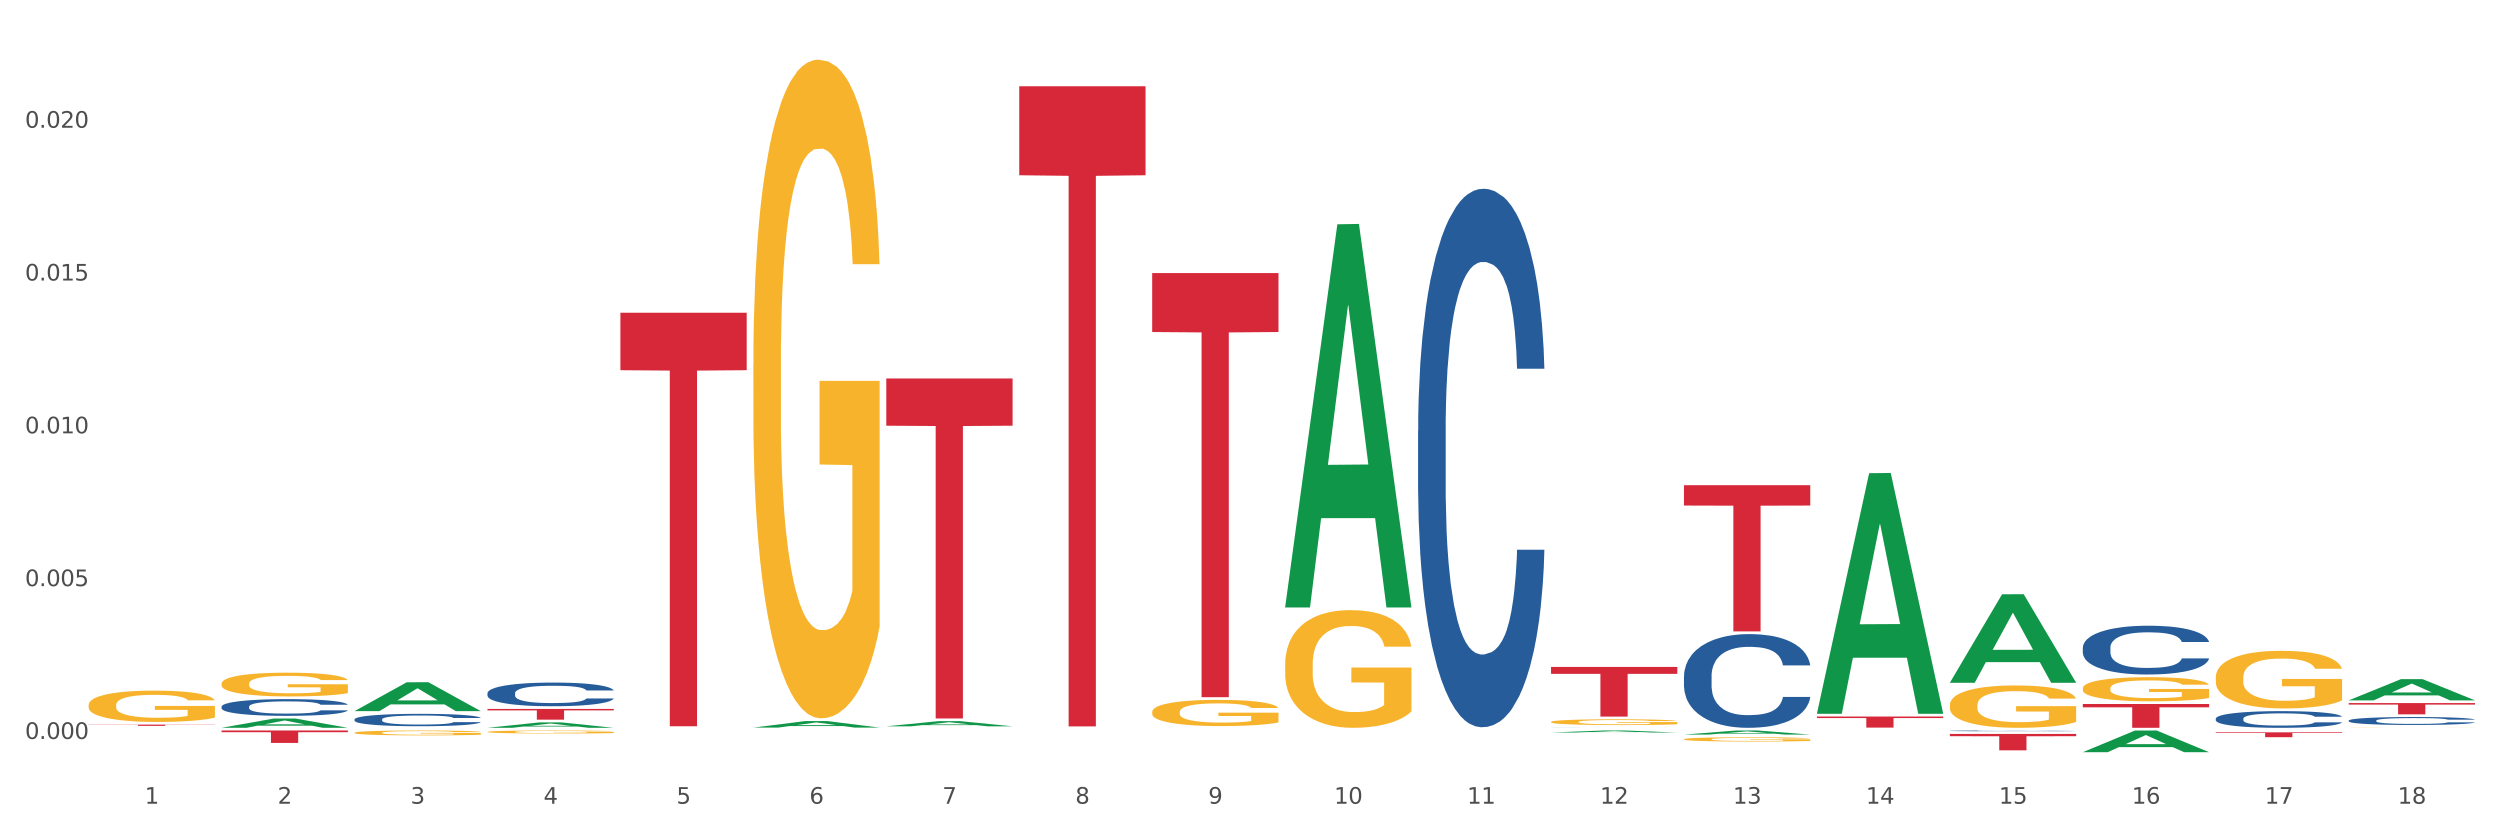 <?xml version="1.0" encoding="utf-8" standalone="no"?>
<!DOCTYPE svg PUBLIC "-//W3C//DTD SVG 1.1//EN"
  "http://www.w3.org/Graphics/SVG/1.1/DTD/svg11.dtd">
<svg xmlns:xlink="http://www.w3.org/1999/xlink" width="1080pt" height="360pt" viewBox="0 0 1080 360" xmlns="http://www.w3.org/2000/svg" version="1.1">
 <rect x="0" y="0" width="1080" height="360" fill="#333333" stroke="none"/>
 <defs>
  <style type="text/css">*{stroke-linejoin: round; stroke-linecap: butt}</style>
 </defs>
 <g id="figure_1">
  <g id="patch_1">
   <path d="M 0 360 
L 1080 360 
L 1080 0 
L 0 0 
z
" style="fill: #ffffff; stroke: #ffffff; stroke-linejoin: miter"/>
  </g>
  <g id="axes_1">
   <g id="matplotlib.axis_1">
    <g id="xtick_1">
     <g id="text_1">
      <!-- 1 -->
      <g style="fill: #4d4d4d" transform="translate(62.51 347.204) scale(0.096 -0.096)">
       <defs>
        <path id="DejaVuSans-31" d="M 794 531 
L 1825 531 
L 1825 4091 
L 703 3866 
L 703 4441 
L 1819 4666 
L 2450 4666 
L 2450 531 
L 3481 531 
L 3481 0 
L 794 0 
L 794 531 
z
" transform="scale(0.016)"/>
       </defs>
       <use xlink:href="#DejaVuSans-31"/>
      </g>
     </g>
    </g>
    <g id="xtick_2">
     <g id="text_2">
      <!-- 2 -->
      <g style="fill: #4d4d4d" transform="translate(119.942 347.204) scale(0.096 -0.096)">
       <defs>
        <path id="DejaVuSans-32" d="M 1228 531 
L 3431 531 
L 3431 0 
L 469 0 
L 469 531 
Q 828 903 1448 1529 
Q 2069 2156 2228 2338 
Q 2531 2678 2651 2914 
Q 2772 3150 2772 3378 
Q 2772 3750 2511 3984 
Q 2250 4219 1831 4219 
Q 1534 4219 1204 4116 
Q 875 4013 500 3803 
L 500 4441 
Q 881 4594 1212 4672 
Q 1544 4750 1819 4750 
Q 2544 4750 2975 4387 
Q 3406 4025 3406 3419 
Q 3406 3131 3298 2873 
Q 3191 2616 2906 2266 
Q 2828 2175 2409 1742 
Q 1991 1309 1228 531 
z
" transform="scale(0.016)"/>
       </defs>
       <use xlink:href="#DejaVuSans-32"/>
      </g>
     </g>
    </g>
    <g id="xtick_3">
     <g id="text_3">
      <!-- 3 -->
      <g style="fill: #4d4d4d" transform="translate(177.375 347.204) scale(0.096 -0.096)">
       <defs>
        <path id="DejaVuSans-33" d="M 2597 2516 
Q 3050 2419 3304 2112 
Q 3559 1806 3559 1356 
Q 3559 666 3084 287 
Q 2609 -91 1734 -91 
Q 1441 -91 1130 -33 
Q 819 25 488 141 
L 488 750 
Q 750 597 1062 519 
Q 1375 441 1716 441 
Q 2309 441 2620 675 
Q 2931 909 2931 1356 
Q 2931 1769 2642 2001 
Q 2353 2234 1838 2234 
L 1294 2234 
L 1294 2753 
L 1863 2753 
Q 2328 2753 2575 2939 
Q 2822 3125 2822 3475 
Q 2822 3834 2567 4026 
Q 2313 4219 1838 4219 
Q 1578 4219 1281 4162 
Q 984 4106 628 3988 
L 628 4550 
Q 988 4650 1302 4700 
Q 1616 4750 1894 4750 
Q 2613 4750 3031 4423 
Q 3450 4097 3450 3541 
Q 3450 3153 3228 2886 
Q 3006 2619 2597 2516 
z
" transform="scale(0.016)"/>
       </defs>
       <use xlink:href="#DejaVuSans-33"/>
      </g>
     </g>
    </g>
    <g id="xtick_4">
     <g id="text_4">
      <!-- 4 -->
      <g style="fill: #4d4d4d" transform="translate(234.808 347.204) scale(0.096 -0.096)">
       <defs>
        <path id="DejaVuSans-34" d="M 2419 4116 
L 825 1625 
L 2419 1625 
L 2419 4116 
z
M 2253 4666 
L 3047 4666 
L 3047 1625 
L 3713 1625 
L 3713 1100 
L 3047 1100 
L 3047 0 
L 2419 0 
L 2419 1100 
L 313 1100 
L 313 1709 
L 2253 4666 
z
" transform="scale(0.016)"/>
       </defs>
       <use xlink:href="#DejaVuSans-34"/>
      </g>
     </g>
    </g>
    <g id="xtick_5">
     <g id="text_5">
      <!-- 5 -->
      <g style="fill: #4d4d4d" transform="translate(292.24 347.204) scale(0.096 -0.096)">
       <defs>
        <path id="DejaVuSans-35" d="M 691 4666 
L 3169 4666 
L 3169 4134 
L 1269 4134 
L 1269 2991 
Q 1406 3038 1543 3061 
Q 1681 3084 1819 3084 
Q 2600 3084 3056 2656 
Q 3513 2228 3513 1497 
Q 3513 744 3044 326 
Q 2575 -91 1722 -91 
Q 1428 -91 1123 -41 
Q 819 9 494 109 
L 494 744 
Q 775 591 1075 516 
Q 1375 441 1709 441 
Q 2250 441 2565 725 
Q 2881 1009 2881 1497 
Q 2881 1984 2565 2268 
Q 2250 2553 1709 2553 
Q 1456 2553 1204 2497 
Q 953 2441 691 2322 
L 691 4666 
z
" transform="scale(0.016)"/>
       </defs>
       <use xlink:href="#DejaVuSans-35"/>
      </g>
     </g>
    </g>
    <g id="xtick_6">
     <g id="text_6">
      <!-- 6 -->
      <g style="fill: #4d4d4d" transform="translate(349.673 347.204) scale(0.096 -0.096)">
       <defs>
        <path id="DejaVuSans-36" d="M 2113 2584 
Q 1688 2584 1439 2293 
Q 1191 2003 1191 1497 
Q 1191 994 1439 701 
Q 1688 409 2113 409 
Q 2538 409 2786 701 
Q 3034 994 3034 1497 
Q 3034 2003 2786 2293 
Q 2538 2584 2113 2584 
z
M 3366 4563 
L 3366 3988 
Q 3128 4100 2886 4159 
Q 2644 4219 2406 4219 
Q 1781 4219 1451 3797 
Q 1122 3375 1075 2522 
Q 1259 2794 1537 2939 
Q 1816 3084 2150 3084 
Q 2853 3084 3261 2657 
Q 3669 2231 3669 1497 
Q 3669 778 3244 343 
Q 2819 -91 2113 -91 
Q 1303 -91 875 529 
Q 447 1150 447 2328 
Q 447 3434 972 4092 
Q 1497 4750 2381 4750 
Q 2619 4750 2861 4703 
Q 3103 4656 3366 4563 
z
" transform="scale(0.016)"/>
       </defs>
       <use xlink:href="#DejaVuSans-36"/>
      </g>
     </g>
    </g>
    <g id="xtick_7">
     <g id="text_7">
      <!-- 7 -->
      <g style="fill: #4d4d4d" transform="translate(407.106 347.204) scale(0.096 -0.096)">
       <defs>
        <path id="DejaVuSans-37" d="M 525 4666 
L 3525 4666 
L 3525 4397 
L 1831 0 
L 1172 0 
L 2766 4134 
L 525 4134 
L 525 4666 
z
" transform="scale(0.016)"/>
       </defs>
       <use xlink:href="#DejaVuSans-37"/>
      </g>
     </g>
    </g>
    <g id="xtick_8">
     <g id="text_8">
      <!-- 8 -->
      <g style="fill: #4d4d4d" transform="translate(464.538 347.204) scale(0.096 -0.096)">
       <defs>
        <path id="DejaVuSans-38" d="M 2034 2216 
Q 1584 2216 1326 1975 
Q 1069 1734 1069 1313 
Q 1069 891 1326 650 
Q 1584 409 2034 409 
Q 2484 409 2743 651 
Q 3003 894 3003 1313 
Q 3003 1734 2745 1975 
Q 2488 2216 2034 2216 
z
M 1403 2484 
Q 997 2584 770 2862 
Q 544 3141 544 3541 
Q 544 4100 942 4425 
Q 1341 4750 2034 4750 
Q 2731 4750 3128 4425 
Q 3525 4100 3525 3541 
Q 3525 3141 3298 2862 
Q 3072 2584 2669 2484 
Q 3125 2378 3379 2068 
Q 3634 1759 3634 1313 
Q 3634 634 3220 271 
Q 2806 -91 2034 -91 
Q 1263 -91 848 271 
Q 434 634 434 1313 
Q 434 1759 690 2068 
Q 947 2378 1403 2484 
z
M 1172 3481 
Q 1172 3119 1398 2916 
Q 1625 2713 2034 2713 
Q 2441 2713 2670 2916 
Q 2900 3119 2900 3481 
Q 2900 3844 2670 4047 
Q 2441 4250 2034 4250 
Q 1625 4250 1398 4047 
Q 1172 3844 1172 3481 
z
" transform="scale(0.016)"/>
       </defs>
       <use xlink:href="#DejaVuSans-38"/>
      </g>
     </g>
    </g>
    <g id="xtick_9">
     <g id="text_9">
      <!-- 9 -->
      <g style="fill: #4d4d4d" transform="translate(521.971 347.204) scale(0.096 -0.096)">
       <defs>
        <path id="DejaVuSans-39" d="M 703 97 
L 703 672 
Q 941 559 1184 500 
Q 1428 441 1663 441 
Q 2288 441 2617 861 
Q 2947 1281 2994 2138 
Q 2813 1869 2534 1725 
Q 2256 1581 1919 1581 
Q 1219 1581 811 2004 
Q 403 2428 403 3163 
Q 403 3881 828 4315 
Q 1253 4750 1959 4750 
Q 2769 4750 3195 4129 
Q 3622 3509 3622 2328 
Q 3622 1225 3098 567 
Q 2575 -91 1691 -91 
Q 1453 -91 1209 -44 
Q 966 3 703 97 
z
M 1959 2075 
Q 2384 2075 2632 2365 
Q 2881 2656 2881 3163 
Q 2881 3666 2632 3958 
Q 2384 4250 1959 4250 
Q 1534 4250 1286 3958 
Q 1038 3666 1038 3163 
Q 1038 2656 1286 2365 
Q 1534 2075 1959 2075 
z
" transform="scale(0.016)"/>
       </defs>
       <use xlink:href="#DejaVuSans-39"/>
      </g>
     </g>
    </g>
    <g id="xtick_10">
     <g id="text_10">
      <!-- 10 -->
      <g style="fill: #4d4d4d" transform="translate(576.35 347.204) scale(0.096 -0.096)">
       <defs>
        <path id="DejaVuSans-30" d="M 2034 4250 
Q 1547 4250 1301 3770 
Q 1056 3291 1056 2328 
Q 1056 1369 1301 889 
Q 1547 409 2034 409 
Q 2525 409 2770 889 
Q 3016 1369 3016 2328 
Q 3016 3291 2770 3770 
Q 2525 4250 2034 4250 
z
M 2034 4750 
Q 2819 4750 3233 4129 
Q 3647 3509 3647 2328 
Q 3647 1150 3233 529 
Q 2819 -91 2034 -91 
Q 1250 -91 836 529 
Q 422 1150 422 2328 
Q 422 3509 836 4129 
Q 1250 4750 2034 4750 
z
" transform="scale(0.016)"/>
       </defs>
       <use xlink:href="#DejaVuSans-31"/>
       <use xlink:href="#DejaVuSans-30" transform="translate(63.623 0)"/>
      </g>
     </g>
    </g>
    <g id="xtick_11">
     <g id="text_11">
      <!-- 11 -->
      <g style="fill: #4d4d4d" transform="translate(633.783 347.204) scale(0.096 -0.096)">
       <use xlink:href="#DejaVuSans-31"/>
       <use xlink:href="#DejaVuSans-31" transform="translate(63.623 0)"/>
      </g>
     </g>
    </g>
    <g id="xtick_12">
     <g id="text_12">
      <!-- 12 -->
      <g style="fill: #4d4d4d" transform="translate(691.215 347.204) scale(0.096 -0.096)">
       <use xlink:href="#DejaVuSans-31"/>
       <use xlink:href="#DejaVuSans-32" transform="translate(63.623 0)"/>
      </g>
     </g>
    </g>
    <g id="xtick_13">
     <g id="text_13">
      <!-- 13 -->
      <g style="fill: #4d4d4d" transform="translate(748.648 347.204) scale(0.096 -0.096)">
       <use xlink:href="#DejaVuSans-31"/>
       <use xlink:href="#DejaVuSans-33" transform="translate(63.623 0)"/>
      </g>
     </g>
    </g>
    <g id="xtick_14">
     <g id="text_14">
      <!-- 14 -->
      <g style="fill: #4d4d4d" transform="translate(806.081 347.204) scale(0.096 -0.096)">
       <use xlink:href="#DejaVuSans-31"/>
       <use xlink:href="#DejaVuSans-34" transform="translate(63.623 0)"/>
      </g>
     </g>
    </g>
    <g id="xtick_15">
     <g id="text_15">
      <!-- 15 -->
      <g style="fill: #4d4d4d" transform="translate(863.513 347.204) scale(0.096 -0.096)">
       <use xlink:href="#DejaVuSans-31"/>
       <use xlink:href="#DejaVuSans-35" transform="translate(63.623 0)"/>
      </g>
     </g>
    </g>
    <g id="xtick_16">
     <g id="text_16">
      <!-- 16 -->
      <g style="fill: #4d4d4d" transform="translate(920.946 347.204) scale(0.096 -0.096)">
       <use xlink:href="#DejaVuSans-31"/>
       <use xlink:href="#DejaVuSans-36" transform="translate(63.623 0)"/>
      </g>
     </g>
    </g>
    <g id="xtick_17">
     <g id="text_17">
      <!-- 17 -->
      <g style="fill: #4d4d4d" transform="translate(978.379 347.204) scale(0.096 -0.096)">
       <use xlink:href="#DejaVuSans-31"/>
       <use xlink:href="#DejaVuSans-37" transform="translate(63.623 0)"/>
      </g>
     </g>
    </g>
    <g id="xtick_18">
     <g id="text_18">
      <!-- 18 -->
      <g style="fill: #4d4d4d" transform="translate(1035.811 347.204) scale(0.096 -0.096)">
       <use xlink:href="#DejaVuSans-31"/>
       <use xlink:href="#DejaVuSans-38" transform="translate(63.623 0)"/>
      </g>
     </g>
    </g>
    <g id="xtick_19"/>
    <g id="xtick_20"/>
    <g id="xtick_21"/>
    <g id="xtick_22"/>
    <g id="xtick_23"/>
    <g id="xtick_24"/>
    <g id="xtick_25"/>
    <g id="xtick_26"/>
    <g id="xtick_27"/>
    <g id="xtick_28"/>
    <g id="xtick_29"/>
    <g id="xtick_30"/>
    <g id="xtick_31"/>
    <g id="xtick_32"/>
    <g id="xtick_33"/>
    <g id="xtick_34"/>
    <g id="xtick_35"/>
   </g>
   <g id="matplotlib.axis_2">
    <g id="ytick_1">
     <g id="text_19">
      <!-- 0.000 -->
      <g style="fill: #4d4d4d" transform="translate(10.8 319.222) scale(0.096 -0.096)">
       <defs>
        <path id="DejaVuSans-2e" d="M 684 794 
L 1344 794 
L 1344 0 
L 684 0 
L 684 794 
z
" transform="scale(0.016)"/>
       </defs>
       <use xlink:href="#DejaVuSans-30"/>
       <use xlink:href="#DejaVuSans-2e" transform="translate(63.623 0)"/>
       <use xlink:href="#DejaVuSans-30" transform="translate(95.41 0)"/>
       <use xlink:href="#DejaVuSans-30" transform="translate(159.033 0)"/>
       <use xlink:href="#DejaVuSans-30" transform="translate(222.656 0)"/>
      </g>
     </g>
    </g>
    <g id="ytick_2">
     <g id="text_20">
      <!-- 0.005 -->
      <g style="fill: #4d4d4d" transform="translate(10.8 253.212) scale(0.096 -0.096)">
       <use xlink:href="#DejaVuSans-30"/>
       <use xlink:href="#DejaVuSans-2e" transform="translate(63.623 0)"/>
       <use xlink:href="#DejaVuSans-30" transform="translate(95.41 0)"/>
       <use xlink:href="#DejaVuSans-30" transform="translate(159.033 0)"/>
       <use xlink:href="#DejaVuSans-35" transform="translate(222.656 0)"/>
      </g>
     </g>
    </g>
    <g id="ytick_3">
     <g id="text_21">
      <!-- 0.010 -->
      <g style="fill: #4d4d4d" transform="translate(10.8 187.202) scale(0.096 -0.096)">
       <use xlink:href="#DejaVuSans-30"/>
       <use xlink:href="#DejaVuSans-2e" transform="translate(63.623 0)"/>
       <use xlink:href="#DejaVuSans-30" transform="translate(95.41 0)"/>
       <use xlink:href="#DejaVuSans-31" transform="translate(159.033 0)"/>
       <use xlink:href="#DejaVuSans-30" transform="translate(222.656 0)"/>
      </g>
     </g>
    </g>
    <g id="ytick_4">
     <g id="text_22">
      <!-- 0.015 -->
      <g style="fill: #4d4d4d" transform="translate(10.8 121.192) scale(0.096 -0.096)">
       <use xlink:href="#DejaVuSans-30"/>
       <use xlink:href="#DejaVuSans-2e" transform="translate(63.623 0)"/>
       <use xlink:href="#DejaVuSans-30" transform="translate(95.41 0)"/>
       <use xlink:href="#DejaVuSans-31" transform="translate(159.033 0)"/>
       <use xlink:href="#DejaVuSans-35" transform="translate(222.656 0)"/>
      </g>
     </g>
    </g>
    <g id="ytick_5">
     <g id="text_23">
      <!-- 0.020 -->
      <g style="fill: #4d4d4d" transform="translate(10.8 55.182) scale(0.096 -0.096)">
       <use xlink:href="#DejaVuSans-30"/>
       <use xlink:href="#DejaVuSans-2e" transform="translate(63.623 0)"/>
       <use xlink:href="#DejaVuSans-30" transform="translate(95.41 0)"/>
       <use xlink:href="#DejaVuSans-32" transform="translate(159.033 0)"/>
       <use xlink:href="#DejaVuSans-30" transform="translate(222.656 0)"/>
      </g>
     </g>
    </g>
    <g id="ytick_6"/>
    <g id="ytick_7"/>
    <g id="ytick_8"/>
    <g id="ytick_9"/>
    <g id="ytick_10"/>
   </g>
   <g id="PolyCollection_1">
    <path d="M 95.716 314.408 
L 95.772 314.404 
L 118.271 310.408 
L 127.609 310.405 
L 150.277 314.416 
L 139.477 314.416 
L 134.583 313.482 
L 111.353 313.482 
L 111.184 313.497 
L 106.459 314.416 
L 95.716 314.416 
L 95.716 314.408 
L 114.278 312.924 
L 131.659 312.92 
L 123.052 311.259 
L 122.94 311.252 
L 122.827 311.263 
L 114.221 312.92 
L 114.278 312.924 
L 95.716 314.408 
z
" clip-path="url(#pa76a013e75)" style="fill: #109648"/>
    <path d="M 153.148 307.193 
L 153.205 307.181 
L 175.704 294.73 
L 185.041 294.718 
L 207.709 307.216 
L 196.91 307.216 
L 192.016 304.306 
L 168.785 304.306 
L 168.617 304.353 
L 163.892 307.216 
L 153.148 307.216 
L 153.148 307.193 
L 171.71 302.569 
L 189.091 302.557 
L 180.485 297.382 
L 180.373 297.358 
L 180.26 297.394 
L 171.654 302.557 
L 171.71 302.569 
L 153.148 307.193 
z
" clip-path="url(#pa76a013e75)" style="fill: #109648"/>
    <path d="M 210.581 314.411 
L 210.637 314.409 
L 233.137 312.064 
L 242.474 312.062 
L 265.142 314.416 
L 254.342 314.416 
L 249.449 313.867 
L 226.218 313.867 
L 226.049 313.876 
L 221.325 314.416 
L 210.581 314.416 
L 210.581 314.411 
L 229.143 313.54 
L 246.524 313.538 
L 237.918 312.563 
L 237.805 312.559 
L 237.693 312.566 
L 229.087 313.538 
L 229.143 313.54 
L 210.581 314.411 
z
" clip-path="url(#pa76a013e75)" style="fill: #109648"/>
    <path d="M 325.447 314.32 
L 325.503 314.317 
L 348.002 311.493 
L 357.339 311.49 
L 380.008 314.325 
L 369.208 314.325 
L 364.314 313.665 
L 341.084 313.665 
L 340.915 313.676 
L 336.19 314.325 
L 325.447 314.325 
L 325.447 314.32 
L 344.009 313.271 
L 361.389 313.269 
L 352.783 312.095 
L 352.671 312.089 
L 352.558 312.097 
L 343.952 313.269 
L 344.009 313.271 
L 325.447 314.32 
z
" clip-path="url(#pa76a013e75)" style="fill: #109648"/>
    <path d="M 382.879 163.491 
L 437.44 163.491 
L 437.44 183.903 
L 415.978 184.041 
L 415.978 310.372 
L 404.212 310.372 
L 404.212 184.041 
L 382.879 183.903 
L 382.879 163.629 
L 382.879 163.491 
z
" clip-path="url(#pa76a013e75)" style="fill: #d62839"/>
    <path d="M 440.312 37.279 
L 494.873 37.279 
L 494.873 75.708 
L 473.411 75.967 
L 473.411 313.808 
L 461.645 313.808 
L 461.645 75.967 
L 440.312 75.708 
L 440.312 37.539 
L 440.312 37.279 
z
" clip-path="url(#pa76a013e75)" style="fill: #d62839"/>
    <path d="M 497.745 117.972 
L 552.306 117.972 
L 552.306 143.432 
L 530.843 143.605 
L 530.843 301.186 
L 519.078 301.186 
L 519.078 143.605 
L 497.745 143.432 
L 497.745 118.144 
L 497.745 117.972 
z
" clip-path="url(#pa76a013e75)" style="fill: #d62839"/>
    <path d="M 1014.639 302.543 
L 1014.695 302.534 
L 1037.195 293.396 
L 1046.532 293.387 
L 1069.2 302.56 
L 1058.4 302.56 
L 1053.507 300.424 
L 1030.276 300.424 
L 1030.107 300.459 
L 1025.382 302.56 
L 1014.639 302.56 
L 1014.639 302.543 
L 1033.201 299.149 
L 1050.582 299.141 
L 1041.976 295.342 
L 1041.863 295.325 
L 1041.751 295.351 
L 1033.145 299.141 
L 1033.201 299.149 
L 1014.639 302.543 
z
" clip-path="url(#pa76a013e75)" style="fill: #109648"/>
    <path d="M 899.774 279.781 
L 899.838 279.762 
L 899.838 279.223 
L 900.032 278.492 
L 900.741 277.144 
L 901.644 276.124 
L 903.192 274.93 
L 904.03 274.43 
L 905.126 273.871 
L 907.384 272.966 
L 909.963 272.196 
L 911.769 271.773 
L 913.124 271.503 
L 916.155 271.022 
L 917.896 270.81 
L 919.702 270.637 
L 921.25 270.522 
L 923.829 270.387 
L 925.893 270.329 
L 928.279 270.31 
L 930.279 270.329 
L 932.923 270.406 
L 936.793 270.637 
L 938.276 270.772 
L 940.275 271.003 
L 942.339 271.311 
L 944.016 271.619 
L 945.951 272.062 
L 947.95 272.639 
L 949.885 273.371 
L 951.239 274.044 
L 952.335 274.757 
L 953.303 275.623 
L 954.012 276.566 
L 954.335 277.356 
L 942.532 277.356 
L 942.21 276.643 
L 941.565 275.873 
L 940.92 275.354 
L 940.211 274.93 
L 939.114 274.449 
L 938.147 274.141 
L 936.535 273.775 
L 935.051 273.544 
L 933.826 273.409 
L 932.342 273.294 
L 929.182 273.178 
L 926.925 273.178 
L 925.506 273.217 
L 923.765 273.313 
L 922.282 273.448 
L 920.54 273.679 
L 919.186 273.929 
L 917.832 274.256 
L 917.058 274.487 
L 915.897 274.911 
L 915.123 275.257 
L 914.091 275.854 
L 913.511 276.278 
L 912.479 277.375 
L 912.027 278.184 
L 911.834 278.742 
L 911.705 279.358 
L 911.705 282.361 
L 912.092 283.709 
L 912.414 284.286 
L 912.93 284.941 
L 913.897 285.788 
L 915.316 286.616 
L 916.8 287.212 
L 918.025 287.578 
L 919.186 287.848 
L 920.347 288.059 
L 921.766 288.252 
L 922.927 288.367 
L 924.668 288.483 
L 926.732 288.541 
L 928.344 288.541 
L 931.633 288.444 
L 933.116 288.348 
L 934.535 288.213 
L 936.083 288.002 
L 937.308 287.771 
L 938.018 287.597 
L 939.179 287.232 
L 940.082 286.847 
L 940.856 286.404 
L 941.372 286.019 
L 941.952 285.441 
L 942.403 284.787 
L 942.532 284.44 
L 954.335 284.44 
L 954.077 285.133 
L 953.625 285.807 
L 952.722 286.712 
L 952.013 287.232 
L 950.916 287.867 
L 949.756 288.406 
L 948.143 289.003 
L 946.66 289.446 
L 945.112 289.831 
L 943.435 290.177 
L 940.404 290.658 
L 939.308 290.793 
L 936.986 291.024 
L 935.18 291.159 
L 932.536 291.294 
L 929.827 291.371 
L 926.99 291.39 
L 924.474 291.351 
L 921.701 291.236 
L 919.96 291.12 
L 918.025 290.947 
L 915.768 290.678 
L 913.64 290.35 
L 911.64 289.965 
L 909.77 289.523 
L 908.029 289.022 
L 905.771 288.194 
L 904.095 287.386 
L 902.869 286.635 
L 902.031 286 
L 901.192 285.191 
L 900.741 284.633 
L 900.032 283.285 
L 899.774 282.034 
L 899.774 279.781 
z
" clip-path="url(#pa76a013e75)" style="fill: #255c99"/>
    <path d="M 842.341 315.724 
L 842.405 315.724 
L 842.405 315.715 
L 842.599 315.704 
L 843.308 315.682 
L 844.211 315.666 
L 845.759 315.648 
L 846.597 315.64 
L 847.694 315.631 
L 849.951 315.617 
L 852.531 315.605 
L 854.337 315.598 
L 855.691 315.594 
L 858.722 315.586 
L 860.463 315.583 
L 862.269 315.58 
L 863.817 315.578 
L 866.397 315.576 
L 868.46 315.575 
L 870.847 315.575 
L 872.846 315.575 
L 875.49 315.576 
L 879.36 315.58 
L 880.843 315.582 
L 882.842 315.586 
L 884.906 315.591 
L 886.583 315.595 
L 888.518 315.602 
L 890.517 315.611 
L 892.452 315.623 
L 893.806 315.634 
L 894.903 315.645 
L 895.87 315.658 
L 896.579 315.673 
L 896.902 315.686 
L 885.1 315.686 
L 884.777 315.674 
L 884.132 315.662 
L 883.487 315.654 
L 882.778 315.648 
L 881.682 315.64 
L 880.714 315.635 
L 879.102 315.629 
L 877.618 315.626 
L 876.393 315.624 
L 874.91 315.622 
L 871.75 315.62 
L 869.492 315.62 
L 868.074 315.621 
L 866.332 315.622 
L 864.849 315.624 
L 863.108 315.628 
L 861.753 315.632 
L 860.399 315.637 
L 859.625 315.641 
L 858.464 315.647 
L 857.69 315.653 
L 856.658 315.662 
L 856.078 315.669 
L 855.046 315.686 
L 854.594 315.699 
L 854.401 315.708 
L 854.272 315.717 
L 854.272 315.764 
L 854.659 315.786 
L 854.981 315.795 
L 855.497 315.805 
L 856.465 315.818 
L 857.884 315.831 
L 859.367 315.841 
L 860.592 315.847 
L 861.753 315.851 
L 862.914 315.854 
L 864.333 315.857 
L 865.494 315.859 
L 867.235 315.861 
L 869.299 315.862 
L 870.911 315.862 
L 874.2 315.86 
L 875.684 315.859 
L 877.103 315.857 
L 878.65 315.853 
L 879.876 315.85 
L 880.585 315.847 
L 881.746 315.841 
L 882.649 315.835 
L 883.423 315.828 
L 883.939 315.822 
L 884.519 315.813 
L 884.971 315.803 
L 885.1 315.797 
L 896.902 315.797 
L 896.644 315.808 
L 896.192 315.819 
L 895.29 315.833 
L 894.58 315.841 
L 893.484 315.851 
L 892.323 315.86 
L 890.711 315.869 
L 889.227 315.876 
L 887.679 315.882 
L 886.003 315.887 
L 882.971 315.895 
L 881.875 315.897 
L 879.553 315.901 
L 877.747 315.903 
L 875.103 315.905 
L 872.395 315.906 
L 869.557 315.907 
L 867.042 315.906 
L 864.268 315.904 
L 862.527 315.902 
L 860.592 315.9 
L 858.335 315.895 
L 856.207 315.89 
L 854.208 315.884 
L 852.337 315.877 
L 850.596 315.869 
L 848.339 315.856 
L 846.662 315.844 
L 845.436 315.832 
L 844.598 315.822 
L 843.76 315.809 
L 843.308 315.8 
L 842.599 315.779 
L 842.341 315.759 
L 842.341 315.724 
z
" clip-path="url(#pa76a013e75)" style="fill: #255c99"/>
    <path d="M 727.475 292.124 
L 727.54 292.087 
L 727.54 291.052 
L 727.733 289.647 
L 728.443 287.06 
L 729.346 285.1 
L 730.894 282.808 
L 731.732 281.847 
L 732.828 280.775 
L 735.086 279.038 
L 737.665 277.559 
L 739.471 276.746 
L 740.825 276.228 
L 743.857 275.304 
L 745.598 274.897 
L 747.404 274.565 
L 748.952 274.343 
L 751.531 274.084 
L 753.595 273.973 
L 755.981 273.936 
L 757.981 273.973 
L 760.625 274.121 
L 764.494 274.565 
L 765.978 274.823 
L 767.977 275.267 
L 770.041 275.859 
L 771.718 276.45 
L 773.652 277.3 
L 775.652 278.409 
L 777.586 279.814 
L 778.941 281.108 
L 780.037 282.476 
L 781.005 284.139 
L 781.714 285.951 
L 782.036 287.466 
L 770.234 287.466 
L 769.912 286.098 
L 769.267 284.62 
L 768.622 283.622 
L 767.913 282.808 
L 766.816 281.884 
L 765.849 281.293 
L 764.236 280.59 
L 762.753 280.147 
L 761.528 279.888 
L 760.044 279.666 
L 756.884 279.444 
L 754.627 279.444 
L 753.208 279.518 
L 751.467 279.703 
L 749.983 279.962 
L 748.242 280.406 
L 746.888 280.886 
L 745.533 281.515 
L 744.76 281.958 
L 743.599 282.771 
L 742.825 283.437 
L 741.793 284.583 
L 741.212 285.396 
L 740.181 287.503 
L 739.729 289.056 
L 739.536 290.128 
L 739.407 291.311 
L 739.407 297.078 
L 739.794 299.666 
L 740.116 300.775 
L 740.632 302.031 
L 741.599 303.658 
L 743.018 305.248 
L 744.502 306.394 
L 745.727 307.096 
L 746.888 307.614 
L 748.049 308.02 
L 749.468 308.39 
L 750.628 308.612 
L 752.37 308.833 
L 754.433 308.944 
L 756.046 308.944 
L 759.335 308.76 
L 760.818 308.575 
L 762.237 308.316 
L 763.785 307.909 
L 765.01 307.466 
L 765.72 307.133 
L 766.881 306.431 
L 767.784 305.691 
L 768.557 304.841 
L 769.073 304.102 
L 769.654 302.993 
L 770.105 301.736 
L 770.234 301.07 
L 782.036 301.07 
L 781.779 302.401 
L 781.327 303.695 
L 780.424 305.432 
L 779.715 306.431 
L 778.618 307.651 
L 777.457 308.686 
L 775.845 309.832 
L 774.362 310.682 
L 772.814 311.421 
L 771.137 312.087 
L 768.106 313.011 
L 767.01 313.27 
L 764.688 313.713 
L 762.882 313.972 
L 760.238 314.231 
L 757.529 314.379 
L 754.691 314.416 
L 752.176 314.342 
L 749.403 314.12 
L 747.662 313.898 
L 745.727 313.565 
L 743.47 313.048 
L 741.341 312.419 
L 739.342 311.68 
L 737.472 310.83 
L 735.731 309.869 
L 733.473 308.279 
L 731.796 306.726 
L 730.571 305.285 
L 729.733 304.065 
L 728.894 302.512 
L 728.443 301.44 
L 727.733 298.852 
L 727.475 296.449 
L 727.475 292.124 
z
" clip-path="url(#pa76a013e75)" style="fill: #255c99"/>
    <path d="M 670.043 314.397 
L 670.107 314.397 
L 670.107 314.396 
L 670.301 314.395 
L 671.01 314.393 
L 671.913 314.392 
L 673.461 314.39 
L 674.299 314.389 
L 675.396 314.388 
L 677.653 314.387 
L 680.233 314.385 
L 682.038 314.385 
L 683.393 314.384 
L 686.424 314.384 
L 688.165 314.383 
L 689.971 314.383 
L 691.519 314.383 
L 694.099 314.383 
L 696.162 314.383 
L 698.549 314.382 
L 700.548 314.383 
L 703.192 314.383 
L 707.062 314.383 
L 708.545 314.383 
L 710.544 314.384 
L 712.608 314.384 
L 714.285 314.385 
L 716.22 314.385 
L 718.219 314.386 
L 720.154 314.387 
L 721.508 314.388 
L 722.605 314.389 
L 723.572 314.391 
L 724.281 314.392 
L 724.604 314.394 
L 712.802 314.394 
L 712.479 314.392 
L 711.834 314.391 
L 711.189 314.39 
L 710.48 314.39 
L 709.383 314.389 
L 708.416 314.388 
L 706.804 314.388 
L 705.32 314.388 
L 704.095 314.387 
L 702.612 314.387 
L 699.452 314.387 
L 697.194 314.387 
L 695.775 314.387 
L 694.034 314.387 
L 692.551 314.387 
L 690.809 314.388 
L 689.455 314.388 
L 688.101 314.389 
L 687.327 314.389 
L 686.166 314.39 
L 685.392 314.39 
L 684.36 314.391 
L 683.78 314.392 
L 682.748 314.394 
L 682.296 314.395 
L 682.103 314.396 
L 681.974 314.397 
L 681.974 314.401 
L 682.361 314.404 
L 682.683 314.404 
L 683.199 314.405 
L 684.167 314.407 
L 685.586 314.408 
L 687.069 314.409 
L 688.294 314.41 
L 689.455 314.41 
L 690.616 314.41 
L 692.035 314.411 
L 693.196 314.411 
L 694.937 314.411 
L 697.001 314.411 
L 698.613 314.411 
L 701.902 314.411 
L 703.386 314.411 
L 704.804 314.411 
L 706.352 314.41 
L 707.578 314.41 
L 708.287 314.41 
L 709.448 314.409 
L 710.351 314.408 
L 711.125 314.408 
L 711.641 314.407 
L 712.221 314.406 
L 712.673 314.405 
L 712.802 314.405 
L 724.604 314.405 
L 724.346 314.406 
L 723.894 314.407 
L 722.991 314.408 
L 722.282 314.409 
L 721.186 314.41 
L 720.025 314.411 
L 718.412 314.412 
L 716.929 314.413 
L 715.381 314.413 
L 713.704 314.414 
L 710.673 314.414 
L 709.577 314.415 
L 707.255 314.415 
L 705.449 314.415 
L 702.805 314.415 
L 700.096 314.416 
L 697.259 314.416 
L 694.744 314.416 
L 691.97 314.415 
L 690.229 314.415 
L 688.294 314.415 
L 686.037 314.414 
L 683.909 314.414 
L 681.909 314.413 
L 680.039 314.413 
L 678.298 314.412 
L 676.041 314.411 
L 674.364 314.409 
L 673.138 314.408 
L 672.3 314.407 
L 671.462 314.406 
L 671.01 314.405 
L 670.301 314.403 
L 670.043 314.401 
L 670.043 314.397 
z
" clip-path="url(#pa76a013e75)" style="fill: #255c99"/>
    <path d="M 899.774 324.932 
L 899.83 324.923 
L 922.329 315.584 
L 931.666 315.575 
L 954.335 324.95 
L 943.535 324.95 
L 938.641 322.766 
L 915.411 322.766 
L 915.242 322.802 
L 910.517 324.95 
L 899.774 324.95 
L 899.774 324.932 
L 918.336 321.464 
L 935.716 321.455 
L 927.11 317.573 
L 926.998 317.555 
L 926.885 317.582 
L 918.279 321.455 
L 918.336 321.464 
L 899.774 324.932 
z
" clip-path="url(#pa76a013e75)" style="fill: #109648"/>
    <path d="M 612.61 186.071 
L 612.675 185.858 
L 612.675 179.91 
L 612.868 171.837 
L 613.577 156.965 
L 614.48 145.705 
L 616.028 132.533 
L 616.867 127.009 
L 617.963 120.848 
L 620.22 110.863 
L 622.8 102.365 
L 624.606 97.691 
L 625.96 94.717 
L 628.991 89.405 
L 630.733 87.068 
L 632.538 85.156 
L 634.086 83.881 
L 636.666 82.394 
L 638.73 81.757 
L 641.116 81.545 
L 643.115 81.757 
L 645.759 82.607 
L 649.629 85.156 
L 651.112 86.643 
L 653.112 89.193 
L 655.175 92.592 
L 656.852 95.991 
L 658.787 100.878 
L 660.786 107.251 
L 662.721 115.324 
L 664.075 122.76 
L 665.172 130.621 
L 666.139 140.181 
L 666.849 150.591 
L 667.171 159.302 
L 655.369 159.302 
L 655.046 151.441 
L 654.401 142.943 
L 653.757 137.207 
L 653.047 132.533 
L 651.951 127.222 
L 650.983 123.822 
L 649.371 119.786 
L 647.888 117.236 
L 646.662 115.749 
L 645.179 114.475 
L 642.019 113.2 
L 639.762 113.2 
L 638.343 113.625 
L 636.601 114.687 
L 635.118 116.174 
L 633.377 118.724 
L 632.022 121.485 
L 630.668 125.097 
L 629.894 127.647 
L 628.733 132.321 
L 627.959 136.145 
L 626.927 142.731 
L 626.347 147.405 
L 625.315 159.514 
L 624.864 168.437 
L 624.67 174.599 
L 624.541 181.397 
L 624.541 214.539 
L 624.928 229.411 
L 625.251 235.785 
L 625.767 243.008 
L 626.734 252.356 
L 628.153 261.491 
L 629.636 268.077 
L 630.862 272.114 
L 632.022 275.088 
L 633.183 277.425 
L 634.602 279.55 
L 635.763 280.825 
L 637.504 282.099 
L 639.568 282.737 
L 641.18 282.737 
L 644.47 281.674 
L 645.953 280.612 
L 647.372 279.125 
L 648.92 276.788 
L 650.145 274.238 
L 650.854 272.326 
L 652.015 268.29 
L 652.918 264.041 
L 653.692 259.154 
L 654.208 254.905 
L 654.788 248.532 
L 655.24 241.308 
L 655.369 237.484 
L 667.171 237.484 
L 666.913 245.133 
L 666.462 252.568 
L 665.559 262.554 
L 664.849 268.29 
L 663.753 275.301 
L 662.592 281.249 
L 660.98 287.835 
L 659.496 292.722 
L 657.949 296.971 
L 656.272 300.795 
L 653.241 306.106 
L 652.144 307.593 
L 649.822 310.143 
L 648.017 311.63 
L 645.372 313.117 
L 642.664 313.967 
L 639.826 314.179 
L 637.311 313.755 
L 634.538 312.48 
L 632.796 311.205 
L 630.862 309.293 
L 628.604 306.319 
L 626.476 302.707 
L 624.477 298.458 
L 622.606 293.572 
L 620.865 288.048 
L 618.608 278.912 
L 616.931 269.989 
L 615.706 261.704 
L 614.867 254.693 
L 614.029 245.77 
L 613.577 239.609 
L 612.868 224.737 
L 612.61 210.928 
L 612.61 186.071 
z
" clip-path="url(#pa76a013e75)" style="fill: #255c99"/>
    <path d="M 1014.639 311.294 
L 1014.703 311.291 
L 1014.703 311.203 
L 1014.897 311.084 
L 1015.606 310.864 
L 1016.509 310.698 
L 1018.057 310.504 
L 1018.895 310.422 
L 1019.992 310.331 
L 1022.249 310.184 
L 1024.829 310.059 
L 1026.635 309.99 
L 1027.989 309.946 
L 1031.02 309.867 
L 1032.761 309.833 
L 1034.567 309.805 
L 1036.115 309.786 
L 1038.695 309.764 
L 1040.759 309.755 
L 1043.145 309.752 
L 1045.144 309.755 
L 1047.788 309.767 
L 1051.658 309.805 
L 1053.141 309.827 
L 1055.141 309.864 
L 1057.204 309.915 
L 1058.881 309.965 
L 1060.816 310.037 
L 1062.815 310.131 
L 1064.75 310.25 
L 1066.104 310.36 
L 1067.201 310.476 
L 1068.168 310.617 
L 1068.878 310.77 
L 1069.2 310.899 
L 1057.398 310.899 
L 1057.075 310.783 
L 1056.43 310.657 
L 1055.785 310.573 
L 1055.076 310.504 
L 1053.98 310.425 
L 1053.012 310.375 
L 1051.4 310.316 
L 1049.917 310.278 
L 1048.691 310.256 
L 1047.208 310.237 
L 1044.048 310.219 
L 1041.79 310.219 
L 1040.372 310.225 
L 1038.63 310.241 
L 1037.147 310.262 
L 1035.406 310.3 
L 1034.051 310.341 
L 1032.697 310.394 
L 1031.923 310.432 
L 1030.762 310.501 
L 1029.988 310.557 
L 1028.956 310.654 
L 1028.376 310.723 
L 1027.344 310.902 
L 1026.893 311.034 
L 1026.699 311.124 
L 1026.57 311.225 
L 1026.57 311.714 
L 1026.957 311.933 
L 1027.28 312.027 
L 1027.796 312.134 
L 1028.763 312.272 
L 1030.182 312.407 
L 1031.665 312.504 
L 1032.89 312.563 
L 1034.051 312.607 
L 1035.212 312.642 
L 1036.631 312.673 
L 1037.792 312.692 
L 1039.533 312.711 
L 1041.597 312.72 
L 1043.209 312.72 
L 1046.498 312.704 
L 1047.982 312.689 
L 1049.401 312.667 
L 1050.948 312.632 
L 1052.174 312.595 
L 1052.883 312.566 
L 1054.044 312.507 
L 1054.947 312.444 
L 1055.721 312.372 
L 1056.237 312.309 
L 1056.817 312.215 
L 1057.269 312.109 
L 1057.398 312.052 
L 1069.2 312.052 
L 1068.942 312.165 
L 1068.491 312.275 
L 1067.588 312.422 
L 1066.878 312.507 
L 1065.782 312.61 
L 1064.621 312.698 
L 1063.009 312.795 
L 1061.525 312.867 
L 1059.978 312.93 
L 1058.301 312.986 
L 1055.27 313.065 
L 1054.173 313.087 
L 1051.851 313.124 
L 1050.046 313.146 
L 1047.401 313.168 
L 1044.693 313.181 
L 1041.855 313.184 
L 1039.34 313.178 
L 1036.567 313.159 
L 1034.825 313.14 
L 1032.89 313.112 
L 1030.633 313.068 
L 1028.505 313.015 
L 1026.506 312.952 
L 1024.635 312.88 
L 1022.894 312.798 
L 1020.637 312.664 
L 1018.96 312.532 
L 1017.735 312.41 
L 1016.896 312.306 
L 1016.058 312.175 
L 1015.606 312.084 
L 1014.897 311.864 
L 1014.639 311.66 
L 1014.639 311.294 
z
" clip-path="url(#pa76a013e75)" style="fill: #255c99"/>
    <path d="M 957.206 310.446 
L 957.271 310.44 
L 957.271 310.256 
L 957.464 310.005 
L 958.174 309.545 
L 959.077 309.196 
L 960.624 308.788 
L 961.463 308.616 
L 962.559 308.426 
L 964.816 308.116 
L 967.396 307.853 
L 969.202 307.708 
L 970.556 307.616 
L 973.587 307.451 
L 975.329 307.379 
L 977.135 307.32 
L 978.682 307.28 
L 981.262 307.234 
L 983.326 307.214 
L 985.712 307.208 
L 987.711 307.214 
L 990.356 307.241 
L 994.225 307.32 
L 995.709 307.366 
L 997.708 307.445 
L 999.772 307.55 
L 1001.448 307.655 
L 1003.383 307.807 
L 1005.382 308.004 
L 1007.317 308.254 
L 1008.672 308.485 
L 1009.768 308.728 
L 1010.735 309.025 
L 1011.445 309.347 
L 1011.767 309.617 
L 999.965 309.617 
L 999.643 309.373 
L 998.998 309.11 
L 998.353 308.932 
L 997.643 308.788 
L 996.547 308.623 
L 995.58 308.518 
L 993.967 308.393 
L 992.484 308.314 
L 991.259 308.268 
L 989.775 308.228 
L 986.615 308.189 
L 984.358 308.189 
L 982.939 308.202 
L 981.198 308.235 
L 979.714 308.281 
L 977.973 308.36 
L 976.619 308.445 
L 975.264 308.557 
L 974.49 308.636 
L 973.329 308.781 
L 972.556 308.9 
L 971.524 309.104 
L 970.943 309.248 
L 969.911 309.624 
L 969.46 309.9 
L 969.266 310.091 
L 969.137 310.302 
L 969.137 311.328 
L 969.524 311.789 
L 969.847 311.987 
L 970.363 312.21 
L 971.33 312.5 
L 972.749 312.783 
L 974.232 312.987 
L 975.458 313.112 
L 976.619 313.204 
L 977.779 313.277 
L 979.198 313.343 
L 980.359 313.382 
L 982.101 313.422 
L 984.164 313.441 
L 985.777 313.441 
L 989.066 313.408 
L 990.549 313.376 
L 991.968 313.329 
L 993.516 313.257 
L 994.741 313.178 
L 995.451 313.119 
L 996.611 312.994 
L 997.514 312.862 
L 998.288 312.711 
L 998.804 312.579 
L 999.385 312.382 
L 999.836 312.158 
L 999.965 312.039 
L 1011.767 312.039 
L 1011.509 312.276 
L 1011.058 312.507 
L 1010.155 312.816 
L 1009.446 312.994 
L 1008.349 313.211 
L 1007.188 313.395 
L 1005.576 313.599 
L 1004.093 313.751 
L 1002.545 313.882 
L 1000.868 314.001 
L 997.837 314.165 
L 996.74 314.212 
L 994.419 314.291 
L 992.613 314.337 
L 989.969 314.383 
L 987.26 314.409 
L 984.422 314.416 
L 981.907 314.402 
L 979.134 314.363 
L 977.393 314.323 
L 975.458 314.264 
L 973.2 314.172 
L 971.072 314.06 
L 969.073 313.928 
L 967.203 313.777 
L 965.461 313.606 
L 963.204 313.323 
L 961.527 313.046 
L 960.302 312.79 
L 959.463 312.573 
L 958.625 312.296 
L 958.174 312.105 
L 957.464 311.644 
L 957.206 311.217 
L 957.206 310.446 
z
" clip-path="url(#pa76a013e75)" style="fill: #255c99"/>
    <path d="M 670.043 316.453 
L 670.099 316.452 
L 692.598 315.576 
L 701.936 315.575 
L 724.604 316.455 
L 713.804 316.455 
L 708.91 316.25 
L 685.68 316.25 
L 685.511 316.253 
L 680.786 316.455 
L 670.043 316.455 
L 670.043 316.453 
L 688.605 316.128 
L 705.986 316.127 
L 697.38 315.762 
L 697.267 315.761 
L 697.155 315.763 
L 688.548 316.127 
L 688.605 316.128 
L 670.043 316.453 
z
" clip-path="url(#pa76a013e75)" style="fill: #109648"/>
    <path d="M 727.475 317.34 
L 727.532 317.339 
L 750.031 315.577 
L 759.368 315.575 
L 782.036 317.344 
L 771.237 317.344 
L 766.343 316.932 
L 743.113 316.932 
L 742.944 316.938 
L 738.219 317.344 
L 727.475 317.344 
L 727.475 317.34 
L 746.037 316.686 
L 763.418 316.684 
L 754.812 315.952 
L 754.7 315.949 
L 754.587 315.954 
L 745.981 316.684 
L 746.037 316.686 
L 727.475 317.34 
z
" clip-path="url(#pa76a013e75)" style="fill: #109648"/>
    <path d="M 784.908 308.173 
L 784.964 308.075 
L 807.464 204.421 
L 816.801 204.323 
L 839.469 308.368 
L 828.669 308.368 
L 823.776 284.14 
L 800.545 284.14 
L 800.376 284.531 
L 795.652 308.368 
L 784.908 308.368 
L 784.908 308.173 
L 803.47 269.681 
L 820.851 269.583 
L 812.245 226.5 
L 812.132 226.304 
L 812.02 226.597 
L 803.414 269.583 
L 803.47 269.681 
L 784.908 308.173 
z
" clip-path="url(#pa76a013e75)" style="fill: #109648"/>
    <path d="M 842.341 294.891 
L 842.397 294.855 
L 864.896 256.726 
L 874.234 256.69 
L 896.902 294.963 
L 886.102 294.963 
L 881.209 286.051 
L 857.978 286.051 
L 857.809 286.194 
L 853.084 294.963 
L 842.341 294.963 
L 842.341 294.891 
L 860.903 280.732 
L 878.284 280.696 
L 869.678 264.847 
L 869.565 264.776 
L 869.453 264.883 
L 860.847 280.696 
L 860.903 280.732 
L 842.341 294.891 
z
" clip-path="url(#pa76a013e75)" style="fill: #109648"/>
    <path d="M 38.283 304.605 
L 38.347 304.593 
L 38.347 304.148 
L 38.476 303.765 
L 39.12 302.839 
L 40.087 302.073 
L 40.795 301.666 
L 41.504 301.332 
L 42.341 300.999 
L 43.372 300.653 
L 45.24 300.147 
L 46.4 299.888 
L 47.817 299.616 
L 50.393 299.221 
L 52.261 298.998 
L 54.194 298.813 
L 57.35 298.591 
L 59.412 298.492 
L 61.602 298.418 
L 64.243 298.369 
L 66.24 298.356 
L 70.62 298.393 
L 74.356 298.504 
L 76.16 298.591 
L 78.479 298.739 
L 79.703 298.838 
L 81.7 299.035 
L 83.761 299.295 
L 85.178 299.517 
L 87.304 299.937 
L 88.915 300.357 
L 90.396 300.876 
L 91.169 301.234 
L 91.749 301.567 
L 92.264 301.95 
L 92.78 302.555 
L 81.185 302.555 
L 80.734 302.123 
L 80.025 301.715 
L 78.994 301.32 
L 78.093 301.073 
L 76.547 300.764 
L 75.129 300.567 
L 73.648 300.419 
L 71.844 300.295 
L 70.427 300.233 
L 68.43 300.184 
L 64.501 300.196 
L 61.86 300.295 
L 60.056 300.419 
L 58.896 300.53 
L 57.866 300.653 
L 56.706 300.826 
L 55.353 301.085 
L 54.387 301.32 
L 53.421 301.616 
L 52.648 301.913 
L 51.939 302.259 
L 51.36 302.629 
L 50.909 303.012 
L 50.522 303.481 
L 50.2 304.259 
L 50.2 305.951 
L 50.329 306.334 
L 50.651 306.84 
L 51.038 307.223 
L 51.682 307.68 
L 52.261 307.989 
L 53.357 308.433 
L 54.58 308.804 
L 55.547 309.039 
L 56.513 309.236 
L 58.188 309.508 
L 60.056 309.73 
L 61.666 309.866 
L 63.856 309.99 
L 65.338 310.039 
L 66.626 310.064 
L 69.783 310.064 
L 72.037 310.027 
L 74.55 309.94 
L 76.482 309.829 
L 78.093 309.693 
L 79.896 309.471 
L 81.056 309.261 
L 81.056 306.68 
L 66.884 306.667 
L 66.884 304.951 
L 92.844 304.951 
L 92.844 309.99 
L 91.749 310.249 
L 90.525 310.483 
L 89.237 310.693 
L 87.304 310.953 
L 84.985 311.2 
L 82.924 311.373 
L 80.734 311.521 
L 78.157 311.657 
L 74.807 311.78 
L 72.746 311.83 
L 70.169 311.867 
L 67.142 311.879 
L 64.501 311.854 
L 61.924 311.793 
L 59.218 311.681 
L 56.577 311.521 
L 54.58 311.36 
L 52.584 311.163 
L 50.458 310.903 
L 48.783 310.656 
L 47.495 310.434 
L 46.077 310.15 
L 44.531 309.78 
L 43.372 309.446 
L 42.341 309.1 
L 41.246 308.656 
L 40.473 308.273 
L 39.7 307.791 
L 39.249 307.433 
L 38.734 306.877 
L 38.347 306.099 
L 38.283 304.605 
z
" clip-path="url(#pa76a013e75)" style="fill: #f7b32b"/>
    <path d="M 95.716 305.268 
L 95.78 305.261 
L 95.78 305.077 
L 95.974 304.826 
L 96.683 304.364 
L 97.586 304.015 
L 99.134 303.606 
L 99.972 303.434 
L 101.069 303.243 
L 103.326 302.933 
L 105.906 302.669 
L 107.711 302.524 
L 109.066 302.432 
L 112.097 302.267 
L 113.838 302.194 
L 115.644 302.135 
L 117.192 302.095 
L 119.772 302.049 
L 121.835 302.029 
L 124.222 302.023 
L 126.221 302.029 
L 128.865 302.056 
L 132.735 302.135 
L 134.218 302.181 
L 136.217 302.26 
L 138.281 302.366 
L 139.958 302.471 
L 141.893 302.623 
L 143.892 302.821 
L 145.827 303.071 
L 147.181 303.302 
L 148.277 303.546 
L 149.245 303.843 
L 149.954 304.166 
L 150.277 304.437 
L 138.475 304.437 
L 138.152 304.193 
L 137.507 303.929 
L 136.862 303.751 
L 136.153 303.606 
L 135.056 303.441 
L 134.089 303.335 
L 132.477 303.21 
L 130.993 303.131 
L 129.768 303.085 
L 128.285 303.045 
L 125.125 303.005 
L 122.867 303.005 
L 121.448 303.019 
L 119.707 303.052 
L 118.224 303.098 
L 116.482 303.177 
L 115.128 303.263 
L 113.774 303.375 
L 113 303.454 
L 111.839 303.599 
L 111.065 303.718 
L 110.033 303.922 
L 109.453 304.067 
L 108.421 304.443 
L 107.969 304.72 
L 107.776 304.912 
L 107.647 305.123 
L 107.647 306.152 
L 108.034 306.613 
L 108.356 306.811 
L 108.872 307.036 
L 109.84 307.326 
L 111.259 307.609 
L 112.742 307.814 
L 113.967 307.939 
L 115.128 308.032 
L 116.289 308.104 
L 117.708 308.17 
L 118.869 308.21 
L 120.61 308.249 
L 122.674 308.269 
L 124.286 308.269 
L 127.575 308.236 
L 129.059 308.203 
L 130.477 308.157 
L 132.025 308.084 
L 133.251 308.005 
L 133.96 307.946 
L 135.121 307.821 
L 136.024 307.689 
L 136.798 307.537 
L 137.314 307.405 
L 137.894 307.207 
L 138.346 306.983 
L 138.475 306.864 
L 150.277 306.864 
L 150.019 307.102 
L 149.567 307.332 
L 148.664 307.642 
L 147.955 307.821 
L 146.859 308.038 
L 145.698 308.223 
L 144.085 308.427 
L 142.602 308.579 
L 141.054 308.711 
L 139.377 308.83 
L 136.346 308.995 
L 135.25 309.041 
L 132.928 309.12 
L 131.122 309.166 
L 128.478 309.212 
L 125.769 309.239 
L 122.932 309.245 
L 120.417 309.232 
L 117.643 309.193 
L 115.902 309.153 
L 113.967 309.094 
L 111.71 309.001 
L 109.582 308.889 
L 107.582 308.757 
L 105.712 308.605 
L 103.971 308.434 
L 101.714 308.15 
L 100.037 307.873 
L 98.811 307.616 
L 97.973 307.398 
L 97.135 307.121 
L 96.683 306.93 
L 95.974 306.468 
L 95.716 306.04 
L 95.716 305.268 
z
" clip-path="url(#pa76a013e75)" style="fill: #255c99"/>
    <path d="M 555.177 262.112 
L 555.234 261.957 
L 577.733 96.892 
L 587.07 96.736 
L 609.738 262.423 
L 598.939 262.423 
L 594.045 223.841 
L 570.814 223.841 
L 570.646 224.463 
L 565.921 262.423 
L 555.177 262.423 
L 555.177 262.112 
L 573.739 200.816 
L 591.12 200.66 
L 582.514 132.052 
L 582.402 131.741 
L 582.289 132.207 
L 573.683 200.66 
L 573.739 200.816 
L 555.177 262.112 
z
" clip-path="url(#pa76a013e75)" style="fill: #109648"/>
    <path d="M 382.879 313.767 
L 382.935 313.765 
L 405.435 311.533 
L 414.772 311.531 
L 437.44 313.771 
L 426.641 313.771 
L 421.747 313.249 
L 398.516 313.249 
L 398.348 313.258 
L 393.623 313.771 
L 382.879 313.771 
L 382.879 313.767 
L 401.441 312.938 
L 418.822 312.936 
L 410.216 312.008 
L 410.103 312.004 
L 409.991 312.01 
L 401.385 312.936 
L 401.441 312.938 
L 382.879 313.767 
z
" clip-path="url(#pa76a013e75)" style="fill: #109648"/>
    <path d="M 95.716 315.575 
L 150.277 315.575 
L 150.277 316.32 
L 128.814 316.326 
L 128.814 320.94 
L 117.049 320.94 
L 117.049 316.326 
L 95.716 316.32 
L 95.716 315.58 
L 95.716 315.575 
z
" clip-path="url(#pa76a013e75)" style="fill: #d62839"/>
    <path d="M 210.581 306.255 
L 265.142 306.255 
L 265.142 306.901 
L 243.68 306.905 
L 243.68 310.902 
L 231.914 310.902 
L 231.914 306.905 
L 210.581 306.901 
L 210.581 306.26 
L 210.581 306.255 
z
" clip-path="url(#pa76a013e75)" style="fill: #d62839"/>
    <path d="M 268.014 135.102 
L 322.575 135.102 
L 322.575 159.927 
L 301.112 160.095 
L 301.112 313.738 
L 289.347 313.738 
L 289.347 160.095 
L 268.014 159.927 
L 268.014 135.27 
L 268.014 135.102 
z
" clip-path="url(#pa76a013e75)" style="fill: #d62839"/>
    <path d="M 153.148 310.781 
L 153.213 310.776 
L 153.213 310.639 
L 153.406 310.453 
L 154.116 310.111 
L 155.019 309.852 
L 156.567 309.549 
L 157.405 309.422 
L 158.501 309.28 
L 160.759 309.05 
L 163.338 308.855 
L 165.144 308.747 
L 166.498 308.679 
L 169.53 308.556 
L 171.271 308.503 
L 173.077 308.459 
L 174.625 308.429 
L 177.204 308.395 
L 179.268 308.38 
L 181.654 308.375 
L 183.654 308.38 
L 186.298 308.4 
L 190.167 308.459 
L 191.651 308.493 
L 193.65 308.551 
L 195.714 308.63 
L 197.391 308.708 
L 199.325 308.82 
L 201.325 308.967 
L 203.259 309.153 
L 204.614 309.324 
L 205.71 309.505 
L 206.678 309.725 
L 207.387 309.964 
L 207.709 310.165 
L 195.907 310.165 
L 195.585 309.984 
L 194.94 309.788 
L 194.295 309.656 
L 193.586 309.549 
L 192.489 309.427 
L 191.522 309.348 
L 189.909 309.255 
L 188.426 309.197 
L 187.201 309.163 
L 185.717 309.133 
L 182.557 309.104 
L 180.3 309.104 
L 178.881 309.114 
L 177.14 309.138 
L 175.656 309.172 
L 173.915 309.231 
L 172.561 309.295 
L 171.206 309.378 
L 170.433 309.436 
L 169.272 309.544 
L 168.498 309.632 
L 167.466 309.783 
L 166.885 309.891 
L 165.854 310.17 
L 165.402 310.375 
L 165.209 310.517 
L 165.08 310.673 
L 165.08 311.436 
L 165.467 311.778 
L 165.789 311.925 
L 166.305 312.091 
L 167.272 312.306 
L 168.691 312.516 
L 170.175 312.668 
L 171.4 312.761 
L 172.561 312.829 
L 173.722 312.883 
L 175.141 312.932 
L 176.301 312.961 
L 178.043 312.99 
L 180.106 313.005 
L 181.719 313.005 
L 185.008 312.981 
L 186.491 312.956 
L 187.91 312.922 
L 189.458 312.868 
L 190.683 312.81 
L 191.393 312.766 
L 192.554 312.673 
L 193.457 312.575 
L 194.23 312.463 
L 194.746 312.365 
L 195.327 312.218 
L 195.778 312.052 
L 195.907 311.964 
L 207.709 311.964 
L 207.451 312.14 
L 207 312.311 
L 206.097 312.541 
L 205.388 312.673 
L 204.291 312.834 
L 203.13 312.971 
L 201.518 313.122 
L 200.035 313.235 
L 198.487 313.333 
L 196.81 313.421 
L 193.779 313.543 
L 192.683 313.577 
L 190.361 313.636 
L 188.555 313.67 
L 185.911 313.704 
L 183.202 313.724 
L 180.364 313.729 
L 177.849 313.719 
L 175.076 313.69 
L 173.335 313.66 
L 171.4 313.616 
L 169.143 313.548 
L 167.014 313.465 
L 165.015 313.367 
L 163.145 313.254 
L 161.404 313.127 
L 159.146 312.917 
L 157.469 312.712 
L 156.244 312.521 
L 155.406 312.36 
L 154.567 312.155 
L 154.116 312.013 
L 153.406 311.671 
L 153.148 311.353 
L 153.148 310.781 
z
" clip-path="url(#pa76a013e75)" style="fill: #255c99"/>
    <path d="M 210.581 299.464 
L 210.646 299.455 
L 210.646 299.193 
L 210.839 298.838 
L 211.549 298.184 
L 212.451 297.689 
L 213.999 297.11 
L 214.838 296.868 
L 215.934 296.597 
L 218.191 296.158 
L 220.771 295.784 
L 222.577 295.579 
L 223.931 295.448 
L 226.962 295.214 
L 228.704 295.112 
L 230.509 295.028 
L 232.057 294.972 
L 234.637 294.906 
L 236.701 294.878 
L 239.087 294.869 
L 241.086 294.878 
L 243.731 294.915 
L 247.6 295.028 
L 249.083 295.093 
L 251.083 295.205 
L 253.146 295.354 
L 254.823 295.504 
L 256.758 295.719 
L 258.757 295.999 
L 260.692 296.354 
L 262.047 296.681 
L 263.143 297.026 
L 264.11 297.447 
L 264.82 297.904 
L 265.142 298.287 
L 253.34 298.287 
L 253.017 297.942 
L 252.373 297.568 
L 251.728 297.316 
L 251.018 297.11 
L 249.922 296.877 
L 248.954 296.727 
L 247.342 296.55 
L 245.859 296.438 
L 244.633 296.372 
L 243.15 296.316 
L 239.99 296.26 
L 237.733 296.26 
L 236.314 296.279 
L 234.572 296.326 
L 233.089 296.391 
L 231.348 296.503 
L 229.993 296.625 
L 228.639 296.783 
L 227.865 296.896 
L 226.704 297.101 
L 225.93 297.269 
L 224.899 297.559 
L 224.318 297.764 
L 223.286 298.297 
L 222.835 298.689 
L 222.641 298.96 
L 222.512 299.259 
L 222.512 300.716 
L 222.899 301.369 
L 223.222 301.65 
L 223.738 301.967 
L 224.705 302.378 
L 226.124 302.78 
L 227.607 303.069 
L 228.833 303.247 
L 229.993 303.377 
L 231.154 303.48 
L 232.573 303.574 
L 233.734 303.63 
L 235.475 303.686 
L 237.539 303.714 
L 239.151 303.714 
L 242.441 303.667 
L 243.924 303.62 
L 245.343 303.555 
L 246.891 303.452 
L 248.116 303.34 
L 248.825 303.256 
L 249.986 303.079 
L 250.889 302.892 
L 251.663 302.677 
L 252.179 302.49 
L 252.76 302.21 
L 253.211 301.892 
L 253.34 301.724 
L 265.142 301.724 
L 264.884 302.06 
L 264.433 302.387 
L 263.53 302.826 
L 262.82 303.079 
L 261.724 303.387 
L 260.563 303.648 
L 258.951 303.938 
L 257.468 304.153 
L 255.92 304.339 
L 254.243 304.508 
L 251.212 304.741 
L 250.115 304.806 
L 247.794 304.918 
L 245.988 304.984 
L 243.344 305.049 
L 240.635 305.087 
L 237.797 305.096 
L 235.282 305.077 
L 232.509 305.021 
L 230.767 304.965 
L 228.833 304.881 
L 226.575 304.75 
L 224.447 304.592 
L 222.448 304.405 
L 220.578 304.19 
L 218.836 303.947 
L 216.579 303.546 
L 214.902 303.153 
L 213.677 302.789 
L 212.838 302.481 
L 212 302.088 
L 211.549 301.818 
L 210.839 301.164 
L 210.581 300.557 
L 210.581 299.464 
z
" clip-path="url(#pa76a013e75)" style="fill: #255c99"/>
    <path d="M 1014.639 303.719 
L 1069.2 303.719 
L 1069.2 304.397 
L 1047.738 304.401 
L 1047.738 308.592 
L 1035.972 308.592 
L 1035.972 304.401 
L 1014.639 304.397 
L 1014.639 303.724 
L 1014.639 303.719 
z
" clip-path="url(#pa76a013e75)" style="fill: #d62839"/>
    <path d="M 957.206 316.358 
L 1011.767 316.358 
L 1011.767 316.651 
L 990.305 316.653 
L 990.305 318.472 
L 978.539 318.472 
L 978.539 316.653 
L 957.206 316.651 
L 957.206 316.359 
L 957.206 316.358 
z
" clip-path="url(#pa76a013e75)" style="fill: #d62839"/>
    <path d="M 38.283 313.038 
L 92.844 313.038 
L 92.844 313.112 
L 71.382 313.113 
L 71.382 313.571 
L 59.616 313.571 
L 59.616 313.113 
L 38.283 313.112 
L 38.283 313.039 
L 38.283 313.038 
z
" clip-path="url(#pa76a013e75)" style="fill: #d62839"/>
    <path d="M 727.475 209.619 
L 782.036 209.619 
L 782.036 218.396 
L 760.574 218.455 
L 760.574 272.777 
L 748.809 272.777 
L 748.809 218.455 
L 727.475 218.396 
L 727.475 209.678 
L 727.475 209.619 
z
" clip-path="url(#pa76a013e75)" style="fill: #d62839"/>
    <path d="M 784.908 309.528 
L 839.469 309.528 
L 839.469 310.193 
L 818.007 310.197 
L 818.007 314.313 
L 806.241 314.313 
L 806.241 310.197 
L 784.908 310.193 
L 784.908 309.532 
L 784.908 309.528 
z
" clip-path="url(#pa76a013e75)" style="fill: #d62839"/>
    <path d="M 670.043 288.114 
L 724.604 288.114 
L 724.604 291.096 
L 703.141 291.116 
L 703.141 309.569 
L 691.376 309.569 
L 691.376 291.116 
L 670.043 291.096 
L 670.043 288.134 
L 670.043 288.114 
z
" clip-path="url(#pa76a013e75)" style="fill: #d62839"/>
    <path d="M 842.341 317.066 
L 896.902 317.066 
L 896.902 318.05 
L 875.439 318.056 
L 875.439 324.145 
L 863.674 324.145 
L 863.674 318.056 
L 842.341 318.05 
L 842.341 317.072 
L 842.341 317.066 
z
" clip-path="url(#pa76a013e75)" style="fill: #d62839"/>
    <path d="M 153.148 316.55 
L 153.213 316.548 
L 153.213 316.479 
L 153.342 316.419 
L 153.986 316.275 
L 154.952 316.155 
L 155.661 316.091 
L 156.369 316.039 
L 157.207 315.987 
L 158.237 315.933 
L 160.105 315.854 
L 161.265 315.814 
L 162.682 315.771 
L 165.259 315.71 
L 167.127 315.675 
L 169.059 315.646 
L 172.216 315.611 
L 174.277 315.596 
L 176.467 315.584 
L 179.108 315.577 
L 181.105 315.575 
L 185.486 315.581 
L 189.222 315.598 
L 191.026 315.611 
L 193.345 315.635 
L 194.568 315.65 
L 196.565 315.681 
L 198.627 315.721 
L 200.044 315.756 
L 202.17 315.822 
L 203.78 315.887 
L 205.262 315.968 
L 206.035 316.024 
L 206.614 316.076 
L 207.13 316.136 
L 207.645 316.23 
L 196.05 316.23 
L 195.599 316.163 
L 194.891 316.099 
L 193.86 316.037 
L 192.958 315.999 
L 191.412 315.951 
L 189.995 315.92 
L 188.513 315.897 
L 186.71 315.877 
L 185.292 315.868 
L 183.295 315.86 
L 179.366 315.862 
L 176.725 315.877 
L 174.921 315.897 
L 173.762 315.914 
L 172.731 315.933 
L 171.572 315.96 
L 170.219 316.001 
L 169.253 316.037 
L 168.286 316.084 
L 167.513 316.13 
L 166.805 316.184 
L 166.225 316.242 
L 165.774 316.301 
L 165.388 316.375 
L 165.066 316.496 
L 165.066 316.76 
L 165.194 316.82 
L 165.516 316.899 
L 165.903 316.959 
L 166.547 317.03 
L 167.127 317.078 
L 168.222 317.148 
L 169.446 317.205 
L 170.412 317.242 
L 171.378 317.273 
L 173.053 317.315 
L 174.921 317.35 
L 176.532 317.371 
L 178.722 317.391 
L 180.203 317.398 
L 181.492 317.402 
L 184.648 317.402 
L 186.903 317.396 
L 189.415 317.383 
L 191.348 317.365 
L 192.958 317.344 
L 194.762 317.31 
L 195.921 317.277 
L 195.921 316.874 
L 181.749 316.872 
L 181.749 316.604 
L 207.709 316.604 
L 207.709 317.391 
L 206.614 317.431 
L 205.39 317.468 
L 204.102 317.5 
L 202.17 317.541 
L 199.851 317.579 
L 197.789 317.606 
L 195.599 317.63 
L 193.022 317.651 
L 189.673 317.67 
L 187.611 317.678 
L 185.035 317.683 
L 182.007 317.685 
L 179.366 317.682 
L 176.789 317.672 
L 174.084 317.655 
L 171.443 317.63 
L 169.446 317.604 
L 167.449 317.574 
L 165.323 317.533 
L 163.648 317.495 
L 162.36 317.46 
L 160.943 317.416 
L 159.397 317.358 
L 158.237 317.306 
L 157.207 317.252 
L 156.112 317.182 
L 155.339 317.123 
L 154.566 317.047 
L 154.115 316.992 
L 153.599 316.905 
L 153.213 316.783 
L 153.148 316.55 
z
" clip-path="url(#pa76a013e75)" style="fill: #f7b32b"/>
    <path d="M 1014.639 314.377 
L 1014.703 314.377 
L 1014.703 314.374 
L 1014.832 314.372 
L 1015.476 314.367 
L 1016.443 314.363 
L 1017.151 314.361 
L 1017.86 314.359 
L 1018.697 314.357 
L 1019.728 314.355 
L 1021.596 314.353 
L 1022.755 314.351 
L 1024.173 314.35 
L 1026.749 314.348 
L 1028.617 314.347 
L 1030.55 314.346 
L 1033.706 314.344 
L 1035.768 314.344 
L 1037.958 314.344 
L 1040.599 314.343 
L 1042.596 314.343 
L 1046.976 314.343 
L 1050.712 314.344 
L 1052.516 314.344 
L 1054.835 314.345 
L 1056.059 314.346 
L 1058.056 314.347 
L 1060.117 314.348 
L 1061.534 314.349 
L 1063.66 314.352 
L 1065.271 314.354 
L 1066.752 314.357 
L 1067.525 314.359 
L 1068.105 314.36 
L 1068.62 314.362 
L 1069.136 314.366 
L 1057.541 314.366 
L 1057.09 314.363 
L 1056.381 314.361 
L 1055.35 314.359 
L 1054.449 314.358 
L 1052.903 314.356 
L 1051.485 314.355 
L 1050.004 314.354 
L 1048.2 314.354 
L 1046.783 314.353 
L 1044.786 314.353 
L 1040.857 314.353 
L 1038.215 314.354 
L 1036.412 314.354 
L 1035.252 314.355 
L 1034.222 314.355 
L 1033.062 314.356 
L 1031.709 314.358 
L 1030.743 314.359 
L 1029.777 314.361 
L 1029.004 314.362 
L 1028.295 314.364 
L 1027.716 314.366 
L 1027.265 314.368 
L 1026.878 314.371 
L 1026.556 314.375 
L 1026.556 314.384 
L 1026.685 314.386 
L 1027.007 314.389 
L 1027.393 314.391 
L 1028.038 314.393 
L 1028.617 314.395 
L 1029.712 314.397 
L 1030.936 314.399 
L 1031.903 314.4 
L 1032.869 314.401 
L 1034.544 314.403 
L 1036.412 314.404 
L 1038.022 314.405 
L 1040.212 314.405 
L 1041.694 314.406 
L 1042.982 314.406 
L 1046.139 314.406 
L 1048.393 314.406 
L 1050.906 314.405 
L 1052.838 314.405 
L 1054.449 314.404 
L 1056.252 314.403 
L 1057.412 314.402 
L 1057.412 314.388 
L 1043.24 314.388 
L 1043.24 314.378 
L 1069.2 314.378 
L 1069.2 314.405 
L 1068.105 314.407 
L 1066.881 314.408 
L 1065.593 314.409 
L 1063.66 314.411 
L 1061.341 314.412 
L 1059.28 314.413 
L 1057.09 314.414 
L 1054.513 314.414 
L 1051.163 314.415 
L 1049.102 314.415 
L 1046.525 314.416 
L 1043.498 314.416 
L 1040.857 314.415 
L 1038.28 314.415 
L 1035.574 314.415 
L 1032.933 314.414 
L 1030.936 314.413 
L 1028.939 314.412 
L 1026.814 314.41 
L 1025.139 314.409 
L 1023.851 314.408 
L 1022.433 314.406 
L 1020.887 314.404 
L 1019.728 314.403 
L 1018.697 314.401 
L 1017.602 314.398 
L 1016.829 314.396 
L 1016.056 314.394 
L 1015.605 314.392 
L 1015.09 314.389 
L 1014.703 314.385 
L 1014.639 314.377 
z
" clip-path="url(#pa76a013e75)" style="fill: #f7b32b"/>
    <path d="M 957.206 292.658 
L 957.271 292.636 
L 957.271 291.817 
L 957.399 291.112 
L 958.044 289.407 
L 959.01 287.998 
L 959.718 287.248 
L 960.427 286.634 
L 961.264 286.02 
L 962.295 285.384 
L 964.163 284.451 
L 965.323 283.974 
L 966.74 283.474 
L 969.317 282.746 
L 971.185 282.337 
L 973.117 281.996 
L 976.274 281.587 
L 978.335 281.405 
L 980.525 281.269 
L 983.166 281.178 
L 985.163 281.155 
L 989.543 281.223 
L 993.28 281.428 
L 995.083 281.587 
L 997.402 281.86 
L 998.626 282.042 
L 1000.623 282.405 
L 1002.685 282.883 
L 1004.102 283.292 
L 1006.227 284.065 
L 1007.838 284.838 
L 1009.319 285.793 
L 1010.092 286.452 
L 1010.672 287.066 
L 1011.188 287.771 
L 1011.703 288.885 
L 1000.108 288.885 
L 999.657 288.089 
L 998.948 287.339 
L 997.918 286.611 
L 997.016 286.157 
L 995.47 285.588 
L 994.053 285.224 
L 992.571 284.952 
L 990.767 284.724 
L 989.35 284.611 
L 987.353 284.52 
L 983.424 284.542 
L 980.783 284.724 
L 978.979 284.952 
L 977.82 285.156 
L 976.789 285.384 
L 975.629 285.702 
L 974.277 286.179 
L 973.31 286.611 
L 972.344 287.157 
L 971.571 287.702 
L 970.863 288.339 
L 970.283 289.021 
L 969.832 289.726 
L 969.445 290.59 
L 969.123 292.022 
L 969.123 295.136 
L 969.252 295.841 
L 969.574 296.773 
L 969.961 297.478 
L 970.605 298.319 
L 971.185 298.887 
L 972.28 299.706 
L 973.504 300.388 
L 974.47 300.82 
L 975.436 301.184 
L 977.111 301.684 
L 978.979 302.093 
L 980.59 302.343 
L 982.78 302.57 
L 984.261 302.661 
L 985.55 302.707 
L 988.706 302.707 
L 990.961 302.639 
L 993.473 302.479 
L 995.405 302.275 
L 997.016 302.025 
L 998.82 301.616 
L 999.979 301.229 
L 999.979 296.478 
L 985.807 296.455 
L 985.807 293.295 
L 1011.767 293.295 
L 1011.767 302.57 
L 1010.672 303.048 
L 1009.448 303.48 
L 1008.16 303.866 
L 1006.227 304.344 
L 1003.908 304.798 
L 1001.847 305.117 
L 999.657 305.389 
L 997.08 305.639 
L 993.731 305.867 
L 991.669 305.958 
L 989.093 306.026 
L 986.065 306.049 
L 983.424 306.003 
L 980.847 305.889 
L 978.142 305.685 
L 975.501 305.389 
L 973.504 305.094 
L 971.507 304.73 
L 969.381 304.253 
L 967.706 303.798 
L 966.418 303.389 
L 965.001 302.866 
L 963.455 302.184 
L 962.295 301.57 
L 961.264 300.933 
L 960.169 300.115 
L 959.396 299.41 
L 958.623 298.524 
L 958.172 297.864 
L 957.657 296.841 
L 957.271 295.409 
L 957.206 292.658 
z
" clip-path="url(#pa76a013e75)" style="fill: #f7b32b"/>
    <path d="M 899.774 297.362 
L 899.838 297.352 
L 899.838 297.01 
L 899.967 296.715 
L 900.611 296.002 
L 901.577 295.412 
L 902.286 295.098 
L 902.994 294.841 
L 903.832 294.585 
L 904.862 294.318 
L 906.731 293.928 
L 907.89 293.729 
L 909.307 293.519 
L 911.884 293.215 
L 913.752 293.044 
L 915.684 292.901 
L 918.841 292.73 
L 920.902 292.654 
L 923.092 292.597 
L 925.734 292.559 
L 927.73 292.549 
L 932.111 292.578 
L 935.847 292.663 
L 937.651 292.73 
L 939.97 292.844 
L 941.194 292.92 
L 943.19 293.072 
L 945.252 293.272 
L 946.669 293.443 
L 948.795 293.767 
L 950.405 294.09 
L 951.887 294.489 
L 952.66 294.765 
L 953.24 295.022 
L 953.755 295.317 
L 954.27 295.783 
L 942.675 295.783 
L 942.224 295.45 
L 941.516 295.136 
L 940.485 294.832 
L 939.583 294.642 
L 938.037 294.404 
L 936.62 294.252 
L 935.138 294.138 
L 933.335 294.042 
L 931.918 293.995 
L 929.921 293.957 
L 925.991 293.966 
L 923.35 294.042 
L 921.546 294.138 
L 920.387 294.223 
L 919.356 294.318 
L 918.197 294.451 
L 916.844 294.651 
L 915.878 294.832 
L 914.911 295.06 
L 914.138 295.288 
L 913.43 295.555 
L 912.85 295.84 
L 912.399 296.135 
L 912.013 296.496 
L 911.691 297.096 
L 911.691 298.399 
L 911.819 298.693 
L 912.142 299.083 
L 912.528 299.378 
L 913.172 299.73 
L 913.752 299.968 
L 914.847 300.31 
L 916.071 300.596 
L 917.037 300.776 
L 918.003 300.929 
L 919.678 301.138 
L 921.546 301.309 
L 923.157 301.414 
L 925.347 301.509 
L 926.829 301.547 
L 928.117 301.566 
L 931.273 301.566 
L 933.528 301.537 
L 936.04 301.471 
L 937.973 301.385 
L 939.583 301.281 
L 941.387 301.109 
L 942.546 300.948 
L 942.546 298.96 
L 928.375 298.95 
L 928.375 297.628 
L 954.335 297.628 
L 954.335 301.509 
L 953.24 301.709 
L 952.016 301.889 
L 950.727 302.051 
L 948.795 302.251 
L 946.476 302.441 
L 944.414 302.574 
L 942.224 302.688 
L 939.648 302.793 
L 936.298 302.888 
L 934.237 302.926 
L 931.66 302.955 
L 928.632 302.964 
L 925.991 302.945 
L 923.415 302.897 
L 920.709 302.812 
L 918.068 302.688 
L 916.071 302.565 
L 914.074 302.412 
L 911.948 302.213 
L 910.273 302.022 
L 908.985 301.851 
L 907.568 301.632 
L 906.022 301.347 
L 904.862 301.09 
L 903.832 300.824 
L 902.737 300.482 
L 901.964 300.187 
L 901.191 299.816 
L 900.74 299.54 
L 900.224 299.112 
L 899.838 298.513 
L 899.774 297.362 
z
" clip-path="url(#pa76a013e75)" style="fill: #f7b32b"/>
    <path d="M 842.341 304.576 
L 842.405 304.559 
L 842.405 303.958 
L 842.534 303.44 
L 843.178 302.187 
L 844.144 301.151 
L 844.853 300.6 
L 845.562 300.149 
L 846.399 299.698 
L 847.43 299.23 
L 849.298 298.545 
L 850.457 298.194 
L 851.875 297.826 
L 854.451 297.292 
L 856.319 296.991 
L 858.252 296.741 
L 861.408 296.44 
L 863.47 296.306 
L 865.66 296.206 
L 868.301 296.139 
L 870.298 296.122 
L 874.678 296.173 
L 878.414 296.323 
L 880.218 296.44 
L 882.537 296.64 
L 883.761 296.774 
L 885.758 297.041 
L 887.819 297.392 
L 889.236 297.693 
L 891.362 298.261 
L 892.972 298.829 
L 894.454 299.53 
L 895.227 300.015 
L 895.807 300.466 
L 896.322 300.984 
L 896.837 301.803 
L 885.242 301.803 
L 884.792 301.218 
L 884.083 300.666 
L 883.052 300.132 
L 882.15 299.798 
L 880.604 299.38 
L 879.187 299.113 
L 877.706 298.912 
L 875.902 298.745 
L 874.485 298.662 
L 872.488 298.595 
L 868.558 298.612 
L 865.917 298.745 
L 864.114 298.912 
L 862.954 299.063 
L 861.924 299.23 
L 860.764 299.464 
L 859.411 299.814 
L 858.445 300.132 
L 857.479 300.533 
L 856.706 300.934 
L 855.997 301.402 
L 855.417 301.903 
L 854.967 302.421 
L 854.58 303.055 
L 854.258 304.108 
L 854.258 306.397 
L 854.387 306.915 
L 854.709 307.6 
L 855.095 308.117 
L 855.74 308.736 
L 856.319 309.153 
L 857.414 309.755 
L 858.638 310.256 
L 859.605 310.573 
L 860.571 310.84 
L 862.246 311.208 
L 864.114 311.509 
L 865.724 311.692 
L 867.914 311.86 
L 869.396 311.926 
L 870.684 311.96 
L 873.841 311.96 
L 876.095 311.91 
L 878.608 311.793 
L 880.54 311.642 
L 882.15 311.459 
L 883.954 311.158 
L 885.114 310.874 
L 885.114 307.382 
L 870.942 307.366 
L 870.942 305.043 
L 896.902 305.043 
L 896.902 311.86 
L 895.807 312.21 
L 894.583 312.528 
L 893.295 312.812 
L 891.362 313.163 
L 889.043 313.497 
L 886.982 313.731 
L 884.792 313.931 
L 882.215 314.115 
L 878.865 314.282 
L 876.804 314.349 
L 874.227 314.399 
L 871.2 314.416 
L 868.558 314.382 
L 865.982 314.299 
L 863.276 314.148 
L 860.635 313.931 
L 858.638 313.714 
L 856.641 313.447 
L 854.516 313.096 
L 852.841 312.762 
L 851.552 312.461 
L 850.135 312.077 
L 848.589 311.576 
L 847.43 311.124 
L 846.399 310.657 
L 845.304 310.055 
L 844.531 309.537 
L 843.758 308.886 
L 843.307 308.401 
L 842.792 307.65 
L 842.405 306.597 
L 842.341 304.576 
z
" clip-path="url(#pa76a013e75)" style="fill: #f7b32b"/>
    <path d="M 727.475 319.352 
L 727.54 319.35 
L 727.54 319.29 
L 727.669 319.238 
L 728.313 319.112 
L 729.279 319.008 
L 729.988 318.952 
L 730.696 318.907 
L 731.534 318.862 
L 732.564 318.815 
L 734.432 318.746 
L 735.592 318.711 
L 737.009 318.674 
L 739.586 318.62 
L 741.454 318.59 
L 743.386 318.565 
L 746.543 318.535 
L 748.604 318.521 
L 750.794 318.511 
L 753.435 318.505 
L 755.432 318.503 
L 759.813 318.508 
L 763.549 318.523 
L 765.353 318.535 
L 767.672 318.555 
L 768.895 318.568 
L 770.892 318.595 
L 772.954 318.63 
L 774.371 318.661 
L 776.497 318.718 
L 778.107 318.775 
L 779.589 318.845 
L 780.362 318.894 
L 780.941 318.939 
L 781.457 318.991 
L 781.972 319.073 
L 770.377 319.073 
L 769.926 319.014 
L 769.218 318.959 
L 768.187 318.905 
L 767.285 318.872 
L 765.739 318.83 
L 764.322 318.803 
L 762.84 318.783 
L 761.037 318.766 
L 759.619 318.758 
L 757.623 318.751 
L 753.693 318.753 
L 751.052 318.766 
L 749.248 318.783 
L 748.089 318.798 
L 747.058 318.815 
L 745.899 318.838 
L 744.546 318.874 
L 743.58 318.905 
L 742.613 318.946 
L 741.84 318.986 
L 741.132 319.033 
L 740.552 319.083 
L 740.101 319.135 
L 739.715 319.199 
L 739.393 319.305 
L 739.393 319.534 
L 739.521 319.586 
L 739.843 319.655 
L 740.23 319.707 
L 740.874 319.769 
L 741.454 319.811 
L 742.549 319.871 
L 743.773 319.922 
L 744.739 319.954 
L 745.705 319.98 
L 747.38 320.017 
L 749.248 320.048 
L 750.859 320.066 
L 753.049 320.083 
L 754.53 320.089 
L 755.819 320.093 
L 758.975 320.093 
L 761.23 320.088 
L 763.742 320.076 
L 765.675 320.061 
L 767.285 320.043 
L 769.089 320.012 
L 770.248 319.984 
L 770.248 319.633 
L 756.077 319.632 
L 756.077 319.399 
L 782.036 319.399 
L 782.036 320.083 
L 780.941 320.118 
L 779.717 320.15 
L 778.429 320.178 
L 776.497 320.214 
L 774.178 320.247 
L 772.116 320.271 
L 769.926 320.291 
L 767.349 320.309 
L 764 320.326 
L 761.938 320.333 
L 759.362 320.338 
L 756.334 320.339 
L 753.693 320.336 
L 751.116 320.328 
L 748.411 320.313 
L 745.77 320.291 
L 743.773 320.269 
L 741.776 320.242 
L 739.65 320.207 
L 737.975 320.173 
L 736.687 320.143 
L 735.27 320.105 
L 733.724 320.054 
L 732.564 320.009 
L 731.534 319.962 
L 730.439 319.902 
L 729.666 319.85 
L 728.893 319.784 
L 728.442 319.736 
L 727.926 319.66 
L 727.54 319.554 
L 727.475 319.352 
z
" clip-path="url(#pa76a013e75)" style="fill: #f7b32b"/>
    <path d="M 670.043 311.881 
L 670.107 311.879 
L 670.107 311.797 
L 670.236 311.726 
L 670.88 311.556 
L 671.846 311.414 
L 672.555 311.339 
L 673.264 311.278 
L 674.101 311.216 
L 675.132 311.152 
L 677 311.059 
L 678.159 311.011 
L 679.576 310.961 
L 682.153 310.888 
L 684.021 310.847 
L 685.954 310.813 
L 689.11 310.772 
L 691.171 310.754 
L 693.362 310.74 
L 696.003 310.731 
L 698 310.729 
L 702.38 310.736 
L 706.116 310.756 
L 707.92 310.772 
L 710.239 310.799 
L 711.463 310.818 
L 713.46 310.854 
L 715.521 310.902 
L 716.938 310.943 
L 719.064 311.02 
L 720.674 311.098 
L 722.156 311.193 
L 722.929 311.259 
L 723.509 311.321 
L 724.024 311.392 
L 724.539 311.503 
L 712.944 311.503 
L 712.493 311.424 
L 711.785 311.348 
L 710.754 311.275 
L 709.852 311.23 
L 708.306 311.173 
L 706.889 311.136 
L 705.408 311.109 
L 703.604 311.086 
L 702.187 311.075 
L 700.19 311.066 
L 696.26 311.068 
L 693.619 311.086 
L 691.816 311.109 
L 690.656 311.13 
L 689.625 311.152 
L 688.466 311.184 
L 687.113 311.232 
L 686.147 311.275 
L 685.181 311.33 
L 684.408 311.385 
L 683.699 311.449 
L 683.119 311.517 
L 682.668 311.588 
L 682.282 311.674 
L 681.96 311.818 
L 681.96 312.13 
L 682.089 312.2 
L 682.411 312.294 
L 682.797 312.364 
L 683.441 312.449 
L 684.021 312.506 
L 685.116 312.588 
L 686.34 312.656 
L 687.306 312.699 
L 688.273 312.736 
L 689.948 312.786 
L 691.816 312.827 
L 693.426 312.852 
L 695.616 312.875 
L 697.098 312.884 
L 698.386 312.888 
L 701.543 312.888 
L 703.797 312.882 
L 706.309 312.866 
L 708.242 312.845 
L 709.852 312.82 
L 711.656 312.779 
L 712.816 312.74 
L 712.816 312.264 
L 698.644 312.262 
L 698.644 311.945 
L 724.604 311.945 
L 724.604 312.875 
L 723.509 312.923 
L 722.285 312.966 
L 720.996 313.005 
L 719.064 313.052 
L 716.745 313.098 
L 714.684 313.13 
L 712.493 313.157 
L 709.917 313.182 
L 706.567 313.205 
L 704.506 313.214 
L 701.929 313.221 
L 698.901 313.223 
L 696.26 313.219 
L 693.684 313.207 
L 690.978 313.187 
L 688.337 313.157 
L 686.34 313.128 
L 684.343 313.091 
L 682.218 313.043 
L 680.543 312.998 
L 679.254 312.957 
L 677.837 312.904 
L 676.291 312.836 
L 675.132 312.774 
L 674.101 312.711 
L 673.006 312.629 
L 672.233 312.558 
L 671.46 312.469 
L 671.009 312.403 
L 670.494 312.301 
L 670.107 312.157 
L 670.043 311.881 
z
" clip-path="url(#pa76a013e75)" style="fill: #f7b32b"/>
    <path d="M 555.177 287.073 
L 555.242 287.026 
L 555.242 285.355 
L 555.371 283.916 
L 556.015 280.434 
L 556.981 277.556 
L 557.69 276.024 
L 558.398 274.771 
L 559.236 273.517 
L 560.266 272.217 
L 562.134 270.314 
L 563.294 269.339 
L 564.711 268.318 
L 567.288 266.832 
L 569.156 265.997 
L 571.088 265.3 
L 574.245 264.465 
L 576.306 264.093 
L 578.496 263.815 
L 581.137 263.629 
L 583.134 263.583 
L 587.515 263.722 
L 591.251 264.14 
L 593.054 264.465 
L 595.373 265.022 
L 596.597 265.393 
L 598.594 266.136 
L 600.656 267.111 
L 602.073 267.946 
L 604.199 269.525 
L 605.809 271.103 
L 607.291 273.053 
L 608.064 274.399 
L 608.643 275.653 
L 609.159 277.092 
L 609.674 279.366 
L 598.079 279.366 
L 597.628 277.742 
L 596.919 276.21 
L 595.889 274.724 
L 594.987 273.796 
L 593.441 272.635 
L 592.024 271.892 
L 590.542 271.335 
L 588.738 270.871 
L 587.321 270.639 
L 585.324 270.453 
L 581.395 270.5 
L 578.754 270.871 
L 576.95 271.335 
L 575.791 271.753 
L 574.76 272.217 
L 573.601 272.867 
L 572.248 273.842 
L 571.282 274.724 
L 570.315 275.838 
L 569.542 276.952 
L 568.834 278.252 
L 568.254 279.645 
L 567.803 281.084 
L 567.417 282.848 
L 567.094 285.773 
L 567.094 292.133 
L 567.223 293.572 
L 567.545 295.475 
L 567.932 296.914 
L 568.576 298.632 
L 569.156 299.792 
L 570.251 301.464 
L 571.475 302.856 
L 572.441 303.738 
L 573.407 304.481 
L 575.082 305.502 
L 576.95 306.338 
L 578.561 306.849 
L 580.751 307.313 
L 582.232 307.499 
L 583.521 307.591 
L 586.677 307.591 
L 588.932 307.452 
L 591.444 307.127 
L 593.377 306.709 
L 594.987 306.199 
L 596.791 305.363 
L 597.95 304.574 
L 597.95 294.872 
L 583.778 294.825 
L 583.778 288.372 
L 609.738 288.372 
L 609.738 307.313 
L 608.643 308.288 
L 607.419 309.17 
L 606.131 309.959 
L 604.199 310.934 
L 601.88 311.862 
L 599.818 312.512 
L 597.628 313.069 
L 595.051 313.58 
L 591.702 314.044 
L 589.64 314.23 
L 587.064 314.369 
L 584.036 314.416 
L 581.395 314.323 
L 578.818 314.091 
L 576.113 313.673 
L 573.472 313.069 
L 571.475 312.466 
L 569.478 311.723 
L 567.352 310.748 
L 565.677 309.82 
L 564.389 308.984 
L 562.972 307.916 
L 561.426 306.524 
L 560.266 305.27 
L 559.236 303.97 
L 558.14 302.299 
L 557.367 300.86 
L 556.594 299.05 
L 556.144 297.703 
L 555.628 295.614 
L 555.242 292.69 
L 555.177 287.073 
z
" clip-path="url(#pa76a013e75)" style="fill: #f7b32b"/>
    <path d="M 210.581 316.17 
L 210.646 316.169 
L 210.646 316.127 
L 210.774 316.09 
L 211.419 316.002 
L 212.385 315.929 
L 213.093 315.89 
L 213.802 315.858 
L 214.639 315.827 
L 215.67 315.794 
L 217.538 315.745 
L 218.698 315.721 
L 220.115 315.695 
L 222.691 315.657 
L 224.56 315.636 
L 226.492 315.618 
L 229.648 315.597 
L 231.71 315.588 
L 233.9 315.581 
L 236.541 315.576 
L 238.538 315.575 
L 242.918 315.578 
L 246.655 315.589 
L 248.458 315.597 
L 250.777 315.611 
L 252.001 315.621 
L 253.998 315.64 
L 256.059 315.664 
L 257.477 315.685 
L 259.602 315.725 
L 261.213 315.765 
L 262.694 315.815 
L 263.467 315.849 
L 264.047 315.881 
L 264.562 315.917 
L 265.078 315.975 
L 253.483 315.975 
L 253.032 315.934 
L 252.323 315.895 
L 251.293 315.857 
L 250.391 315.834 
L 248.845 315.804 
L 247.428 315.786 
L 245.946 315.771 
L 244.142 315.76 
L 242.725 315.754 
L 240.728 315.749 
L 236.799 315.75 
L 234.158 315.76 
L 232.354 315.771 
L 231.194 315.782 
L 230.164 315.794 
L 229.004 315.81 
L 227.652 315.835 
L 226.685 315.857 
L 225.719 315.886 
L 224.946 315.914 
L 224.237 315.947 
L 223.658 315.982 
L 223.207 316.019 
L 222.82 316.063 
L 222.498 316.137 
L 222.498 316.299 
L 222.627 316.335 
L 222.949 316.383 
L 223.336 316.42 
L 223.98 316.463 
L 224.56 316.493 
L 225.655 316.535 
L 226.879 316.57 
L 227.845 316.593 
L 228.811 316.612 
L 230.486 316.638 
L 232.354 316.659 
L 233.964 316.672 
L 236.155 316.683 
L 237.636 316.688 
L 238.925 316.691 
L 242.081 316.691 
L 244.336 316.687 
L 246.848 316.679 
L 248.78 316.668 
L 250.391 316.655 
L 252.194 316.634 
L 253.354 316.614 
L 253.354 316.368 
L 239.182 316.367 
L 239.182 316.203 
L 265.142 316.203 
L 265.142 316.683 
L 264.047 316.708 
L 262.823 316.731 
L 261.535 316.751 
L 259.602 316.775 
L 257.283 316.799 
L 255.222 316.815 
L 253.032 316.829 
L 250.455 316.842 
L 247.105 316.854 
L 245.044 316.859 
L 242.467 316.862 
L 239.44 316.864 
L 236.799 316.861 
L 234.222 316.855 
L 231.517 316.845 
L 228.875 316.829 
L 226.879 316.814 
L 224.882 316.795 
L 222.756 316.771 
L 221.081 316.747 
L 219.793 316.726 
L 218.376 316.699 
L 216.83 316.663 
L 215.67 316.632 
L 214.639 316.599 
L 213.544 316.556 
L 212.771 316.52 
L 211.998 316.474 
L 211.547 316.44 
L 211.032 316.387 
L 210.646 316.313 
L 210.581 316.17 
z
" clip-path="url(#pa76a013e75)" style="fill: #f7b32b"/>
    <path d="M 325.447 157.26 
L 325.511 157 
L 325.511 147.645 
L 325.64 139.588 
L 326.284 120.097 
L 327.25 103.984 
L 327.959 95.408 
L 328.667 88.391 
L 329.505 81.374 
L 330.535 74.098 
L 332.404 63.443 
L 333.563 57.985 
L 334.98 52.268 
L 337.557 43.951 
L 339.425 39.273 
L 341.357 35.375 
L 344.514 30.697 
L 346.575 28.618 
L 348.765 27.059 
L 351.406 26.019 
L 353.403 25.759 
L 357.784 26.539 
L 361.52 28.878 
L 363.324 30.697 
L 365.643 33.816 
L 366.867 35.895 
L 368.863 40.053 
L 370.925 45.511 
L 372.342 50.188 
L 374.468 59.025 
L 376.078 67.861 
L 377.56 78.776 
L 378.333 86.312 
L 378.912 93.329 
L 379.428 101.385 
L 379.943 114.12 
L 368.348 114.12 
L 367.897 105.024 
L 367.189 96.448 
L 366.158 88.131 
L 365.256 82.934 
L 363.71 76.437 
L 362.293 72.279 
L 360.811 69.16 
L 359.008 66.561 
L 357.591 65.262 
L 355.594 64.222 
L 351.664 64.482 
L 349.023 66.561 
L 347.219 69.16 
L 346.06 71.499 
L 345.029 74.098 
L 343.87 77.736 
L 342.517 83.194 
L 341.551 88.131 
L 340.584 94.369 
L 339.811 100.606 
L 339.103 107.882 
L 338.523 115.679 
L 338.072 123.735 
L 337.686 133.611 
L 337.364 149.983 
L 337.364 185.587 
L 337.492 193.644 
L 337.815 204.299 
L 338.201 212.355 
L 338.845 221.971 
L 339.425 228.468 
L 340.52 237.824 
L 341.744 245.62 
L 342.71 250.558 
L 343.676 254.716 
L 345.351 260.434 
L 347.219 265.112 
L 348.83 267.97 
L 351.02 270.569 
L 352.502 271.609 
L 353.79 272.128 
L 356.946 272.128 
L 359.201 271.349 
L 361.713 269.53 
L 363.646 267.191 
L 365.256 264.332 
L 367.06 259.654 
L 368.219 255.236 
L 368.219 200.921 
L 354.048 200.661 
L 354.048 164.537 
L 380.008 164.537 
L 380.008 270.569 
L 378.912 276.027 
L 377.689 280.964 
L 376.4 285.382 
L 374.468 290.84 
L 372.149 296.038 
L 370.087 299.676 
L 367.897 302.795 
L 365.321 305.653 
L 361.971 308.252 
L 359.91 309.292 
L 357.333 310.071 
L 354.305 310.331 
L 351.664 309.811 
L 349.087 308.512 
L 346.382 306.173 
L 343.741 302.795 
L 341.744 299.416 
L 339.747 295.258 
L 337.621 289.8 
L 335.946 284.603 
L 334.658 279.925 
L 333.241 273.948 
L 331.695 266.151 
L 330.535 259.134 
L 329.505 251.858 
L 328.41 242.502 
L 327.637 234.445 
L 326.864 224.31 
L 326.413 216.773 
L 325.897 205.079 
L 325.511 188.706 
L 325.447 157.26 
z
" clip-path="url(#pa76a013e75)" style="fill: #f7b32b"/>
    <path d="M 95.716 295.344 
L 95.78 295.334 
L 95.78 294.997 
L 95.909 294.707 
L 96.553 294.004 
L 97.519 293.423 
L 98.228 293.114 
L 98.937 292.861 
L 99.774 292.608 
L 100.805 292.345 
L 102.673 291.961 
L 103.832 291.764 
L 105.249 291.558 
L 107.826 291.258 
L 109.694 291.089 
L 111.627 290.949 
L 114.783 290.78 
L 116.844 290.705 
L 119.035 290.649 
L 121.676 290.612 
L 123.673 290.602 
L 128.053 290.63 
L 131.789 290.715 
L 133.593 290.78 
L 135.912 290.893 
L 137.136 290.968 
L 139.133 291.118 
L 141.194 291.314 
L 142.611 291.483 
L 144.737 291.802 
L 146.347 292.12 
L 147.829 292.514 
L 148.602 292.786 
L 149.182 293.039 
L 149.697 293.329 
L 150.212 293.788 
L 138.617 293.788 
L 138.166 293.46 
L 137.458 293.151 
L 136.427 292.851 
L 135.525 292.664 
L 133.979 292.43 
L 132.562 292.28 
L 131.081 292.167 
L 129.277 292.073 
L 127.86 292.027 
L 125.863 291.989 
L 121.933 291.998 
L 119.292 292.073 
L 117.489 292.167 
L 116.329 292.251 
L 115.298 292.345 
L 114.139 292.476 
L 112.786 292.673 
L 111.82 292.851 
L 110.854 293.076 
L 110.081 293.301 
L 109.372 293.563 
L 108.792 293.845 
L 108.341 294.135 
L 107.955 294.491 
L 107.633 295.081 
L 107.633 296.365 
L 107.762 296.656 
L 108.084 297.04 
L 108.47 297.331 
L 109.114 297.677 
L 109.694 297.912 
L 110.789 298.249 
L 112.013 298.53 
L 112.979 298.708 
L 113.946 298.858 
L 115.621 299.064 
L 117.489 299.233 
L 119.099 299.336 
L 121.289 299.43 
L 122.771 299.467 
L 124.059 299.486 
L 127.216 299.486 
L 129.47 299.458 
L 131.982 299.392 
L 133.915 299.308 
L 135.525 299.205 
L 137.329 299.036 
L 138.488 298.877 
L 138.488 296.918 
L 124.317 296.909 
L 124.317 295.606 
L 150.277 295.606 
L 150.277 299.43 
L 149.182 299.626 
L 147.958 299.804 
L 146.669 299.964 
L 144.737 300.161 
L 142.418 300.348 
L 140.357 300.479 
L 138.166 300.592 
L 135.59 300.695 
L 132.24 300.788 
L 130.179 300.826 
L 127.602 300.854 
L 124.574 300.863 
L 121.933 300.845 
L 119.357 300.798 
L 116.651 300.713 
L 114.01 300.592 
L 112.013 300.47 
L 110.016 300.32 
L 107.89 300.123 
L 106.216 299.936 
L 104.927 299.767 
L 103.51 299.551 
L 101.964 299.27 
L 100.805 299.017 
L 99.774 298.755 
L 98.679 298.418 
L 97.906 298.127 
L 97.133 297.762 
L 96.682 297.49 
L 96.167 297.068 
L 95.78 296.478 
L 95.716 295.344 
z
" clip-path="url(#pa76a013e75)" style="fill: #f7b32b"/>
    <path d="M 899.774 304.123 
L 954.335 304.123 
L 954.335 305.554 
L 932.872 305.563 
L 932.872 314.416 
L 921.107 314.416 
L 921.107 305.563 
L 899.774 305.554 
L 899.774 304.133 
L 899.774 304.123 
z
" clip-path="url(#pa76a013e75)" style="fill: #d62839"/>
    <path d="M 497.745 307.576 
L 497.809 307.566 
L 497.809 307.194 
L 497.938 306.873 
L 498.582 306.098 
L 499.548 305.457 
L 500.257 305.116 
L 500.965 304.837 
L 501.803 304.558 
L 502.834 304.268 
L 504.702 303.844 
L 505.861 303.627 
L 507.278 303.4 
L 509.855 303.069 
L 511.723 302.883 
L 513.656 302.728 
L 516.812 302.542 
L 518.873 302.459 
L 521.064 302.397 
L 523.705 302.356 
L 525.702 302.346 
L 530.082 302.377 
L 533.818 302.47 
L 535.622 302.542 
L 537.941 302.666 
L 539.165 302.749 
L 541.162 302.914 
L 543.223 303.131 
L 544.64 303.317 
L 546.766 303.669 
L 548.376 304.02 
L 549.858 304.454 
L 550.631 304.754 
L 551.211 305.033 
L 551.726 305.354 
L 552.241 305.86 
L 540.646 305.86 
L 540.195 305.498 
L 539.487 305.157 
L 538.456 304.826 
L 537.554 304.62 
L 536.008 304.361 
L 534.591 304.196 
L 533.109 304.072 
L 531.306 303.968 
L 529.889 303.917 
L 527.892 303.875 
L 523.962 303.886 
L 521.321 303.968 
L 519.518 304.072 
L 518.358 304.165 
L 517.327 304.268 
L 516.168 304.413 
L 514.815 304.63 
L 513.849 304.826 
L 512.883 305.074 
L 512.11 305.323 
L 511.401 305.612 
L 510.821 305.922 
L 510.37 306.243 
L 509.984 306.635 
L 509.662 307.287 
L 509.662 308.703 
L 509.791 309.023 
L 510.113 309.447 
L 510.499 309.767 
L 511.143 310.15 
L 511.723 310.408 
L 512.818 310.78 
L 514.042 311.091 
L 515.008 311.287 
L 515.975 311.452 
L 517.649 311.68 
L 519.518 311.866 
L 521.128 311.979 
L 523.318 312.083 
L 524.8 312.124 
L 526.088 312.145 
L 529.244 312.145 
L 531.499 312.114 
L 534.011 312.042 
L 535.944 311.948 
L 537.554 311.835 
L 539.358 311.649 
L 540.517 311.473 
L 540.517 309.313 
L 526.346 309.302 
L 526.346 307.865 
L 552.306 307.865 
L 552.306 312.083 
L 551.211 312.3 
L 549.987 312.496 
L 548.698 312.672 
L 546.766 312.889 
L 544.447 313.096 
L 542.385 313.241 
L 540.195 313.365 
L 537.619 313.478 
L 534.269 313.582 
L 532.208 313.623 
L 529.631 313.654 
L 526.603 313.664 
L 523.962 313.644 
L 521.386 313.592 
L 518.68 313.499 
L 516.039 313.365 
L 514.042 313.23 
L 512.045 313.065 
L 509.919 312.848 
L 508.245 312.641 
L 506.956 312.455 
L 505.539 312.217 
L 503.993 311.907 
L 502.834 311.628 
L 501.803 311.339 
L 500.708 310.966 
L 499.935 310.646 
L 499.162 310.243 
L 498.711 309.943 
L 498.196 309.478 
L 497.809 308.827 
L 497.745 307.576 
z
" clip-path="url(#pa76a013e75)" style="fill: #f7b32b"/>
   </g>
  </g>
 </g>
 <defs>
  <clipPath id="pa76a013e75">
   <rect x="38.283" y="10.8" width="1030.917" height="329.109"/>
  </clipPath>
 </defs>
</svg>
